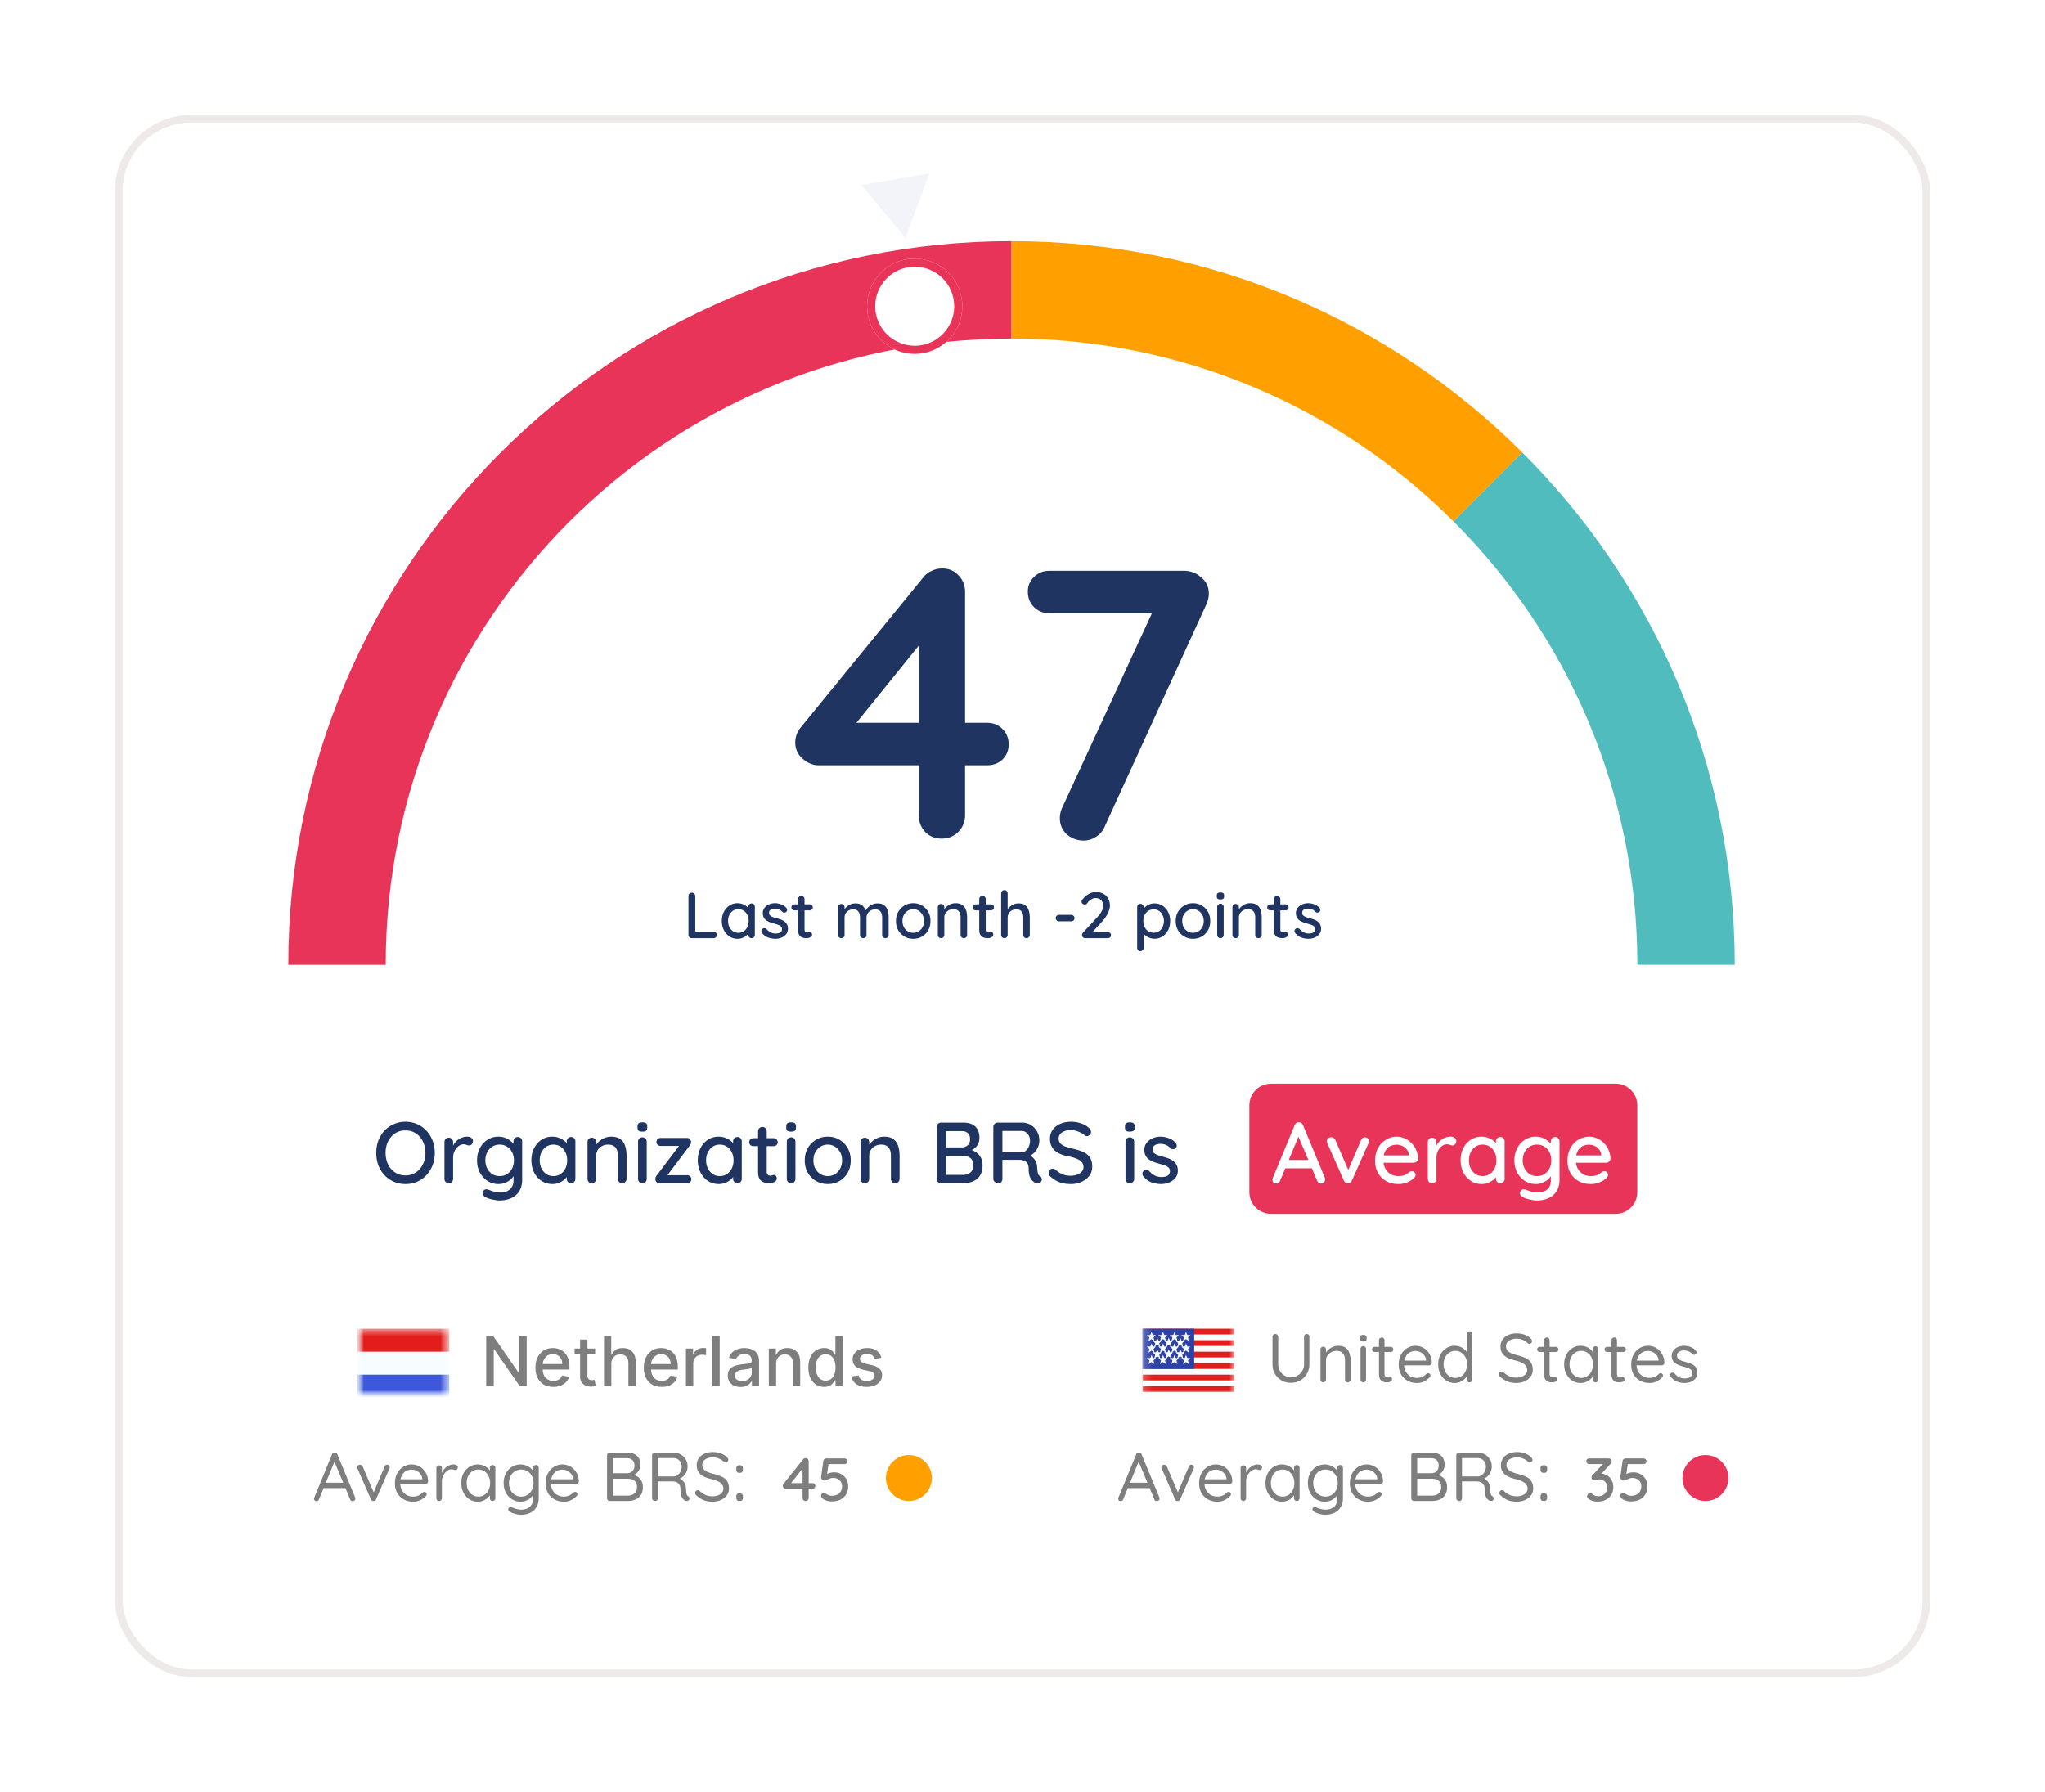 <svg width="267" height="234" viewBox="0 0 267 234" fill="none" xmlns="http://www.w3.org/2000/svg"><g filter="url(#filter0_d_877_2061)"><rect x="15" y="12" width="237" height="204" rx="10" fill="#fff"/><rect x="15.5" y="12.5" width="236" height="203" rx="9.5" stroke="#EFEAEA"/></g><g filter="url(#filter1_d_877_2061)"><path d="M45 123.985c0-24.343 9.86-46.38 25.802-62.331M133.068 35.848c-24.315 0-46.329 9.862-62.266 25.808" stroke="#E73458" stroke-width="12.717"/><path d="M133.068 35.848c24.281 0 46.267 9.834 62.198 25.74" stroke="#FFA000" stroke-width="12.717"/><path d="M221.135 123.984c0-24.377-9.887-46.442-25.869-62.398" stroke="#50BCBD" stroke-width="12.717"/><path d="m119.207 29.087-5.715-6.923 8.848-1.492-3.133 8.415Z" fill="#F2F4FA"/><g filter="url(#filter2_d_877_2061)"><path d="M121.122 43.111c3.412-.385 5.866-3.465 5.481-6.879-.385-3.414-3.462-5.87-6.874-5.486-3.411.385-5.865 3.465-5.481 6.879.385 3.414 3.462 5.87 6.874 5.486Z" fill="#fff"/><path d="M126.077 36.291c.351 3.124-1.894 5.941-5.014 6.293-3.121.352-5.936-1.894-6.288-5.018-.352-3.124 1.893-5.941 5.014-6.293 3.12-.352 5.936 1.894 6.288 5.018Z" stroke="#E73458" stroke-width="1.06"/></g><path d="M123.928 107.503c-.84 0-1.545-.285-2.116-.856-.572-.605-.857-1.344-.857-2.217V80.746l1.058.252-9.725 12.043-.252-.655h17.838c.807 0 1.478.269 2.015.806.538.537.806 1.209.806 2.016 0 .773-.268 1.428-.806 1.965-.537.504-1.208.756-2.015.756h-22.02c-.706 0-1.395-.285-2.066-.857-.639-.571-.958-1.276-.958-2.116 0-.739.252-1.411.756-2.016l15.923-19.501c.269-.369.622-.655 1.058-.857.437-.235.924-.353 1.462-.353.873 0 1.579.302 2.116.907.571.571.857 1.293.857 2.167V104.43c0 .873-.303 1.612-.907 2.217-.571.571-1.294.856-2.167.856Zm18.574.252c-.84 0-1.579-.268-2.217-.806-.605-.571-.907-1.276-.907-2.116 0-.47.101-.924.302-1.361l12.346-26.757.554 1.361h-14.562c-.806 0-1.479-.269-2.016-.806-.538-.537-.806-1.209-.806-2.016 0-.773.268-1.411.806-1.915.537-.537 1.21-.806 2.016-.806h17.535c.874 0 1.629.285 2.268.857.672.537 1.007 1.243 1.007 2.116 0 .437-.099.89-.301 1.361l-13.253 28.975c-.236.604-.621 1.075-1.158 1.411-.504.335-1.043.503-1.614.503ZM94.171 119.674c.119 0 .218.039.297.118.085.08.127.178.127.297s-.042.218-.127.297c-.079.079-.178.119-.297.119h-2.849c-.124 0-.229-.04-.314-.119-.079-.085-.119-.19-.119-.314v-5.07c0-.124.042-.226.127-.305.085-.085.195-.127.331-.127.113 0 .212.042.297.127.09.079.136.181.136.305v4.816l-.178-.144h2.569Zm4.958-3.697c.124 0 .226.043.305.127.079.079.119.181.119.306v3.662c0 .124-.04.229-.119.314-.079.079-.181.119-.305.119-.119 0-.22-.04-.305-.119-.079-.085-.119-.19-.119-.314v-.61l.178.025c0 .102-.042.215-.127.339-.079.125-.189.246-.331.365-.141.113-.308.209-.5.288-.192.074-.399.11-.619.11-.39 0-.74-.099-1.051-.296-.311-.204-.557-.481-.738-.831-.181-.351-.271-.749-.271-1.196 0-.458.09-.859.271-1.204.181-.35.424-.624.729-.822.311-.198.656-.297 1.034-.297.243 0 .466.04.67.119.209.079.39.181.543.305.153.125.269.257.348.399.085.135.127.265.127.39l-.263.025v-.771c0-.119.04-.221.119-.306.085-.084.186-.127.305-.127Zm-1.73 3.832c.266 0 .5-.067.704-.203.203-.136.362-.319.475-.551.113-.238.17-.5.17-.789 0-.294-.057-.556-.17-.788-.113-.232-.271-.416-.475-.551-.203-.136-.438-.204-.704-.204-.26 0-.492.068-.695.204-.198.135-.356.319-.475.551-.113.232-.17.494-.17.788 0 .289.057.551.17.789.119.232.277.415.475.551.203.136.435.203.695.203Zm3.078 0c-.05-.079-.073-.169-.067-.271.005-.107.065-.198.178-.271.079-.051.161-.071.245-.06.091.006.176.048.255.128.158.175.333.313.525.415.198.102.436.153.713.153.113-.006.229-.023.347-.051.119-.034.221-.091.305-.17.085-.085.128-.206.128-.364 0-.142-.046-.255-.136-.34-.09-.084-.209-.152-.356-.203-.147-.057-.305-.107-.475-.153-.181-.05-.364-.107-.551-.169-.181-.062-.345-.141-.492-.238-.147-.101-.268-.231-.364-.39-.091-.158-.136-.353-.136-.585 0-.265.074-.494.221-.686.152-.192.347-.342.584-.45.244-.107.506-.161.789-.161.164 0 .336.023.517.068.181.04.356.105.526.195.169.091.316.209.441.356.056.074.087.161.093.263.011.102-.034.192-.136.271-.068.057-.15.082-.246.077-.096-.006-.175-.037-.237-.094-.107-.135-.246-.24-.415-.313-.17-.079-.362-.119-.577-.119-.107 0-.22.017-.339.051a.605.605 0 0 0-.288.161c-.079.079-.119.195-.119.348 0 .141.045.254.136.339.096.084.22.155.373.212.152.056.319.107.5.152.175.045.347.099.517.161.175.062.331.144.466.246.142.096.255.223.339.382.091.152.136.347.136.585 0 .277-.082.514-.246.712-.158.192-.361.339-.61.441-.243.101-.5.152-.772.152-.322 0-.644-.056-.966-.169-.317-.119-.585-.322-.806-.611Zm4.253-3.713h1.992c.113 0 .206.039.28.119.079.073.118.166.118.279 0 .108-.039.198-.118.272-.074.073-.167.11-.28.11h-1.992c-.114 0-.21-.037-.289-.11a.401.401 0 0 1-.11-.28c0-.113.037-.206.11-.28.079-.073.175-.11.289-.11Zm.89-1.103c.124 0 .226.043.305.128.079.079.119.181.119.305v3.934c0 .102.017.184.051.246.033.062.079.104.135.127.062.023.125.034.187.034s.116-.011.161-.034c.051-.023.11-.034.178-.034.068 0 .13.031.186.093.057.063.085.147.085.255 0 .135-.073.246-.22.33a.935.935 0 0 1-.475.128c-.096 0-.209-.009-.339-.026-.13-.017-.257-.059-.382-.127-.118-.068-.217-.175-.296-.322-.08-.153-.119-.365-.119-.636v-3.968c0-.124.039-.226.119-.305.084-.085.186-.128.305-.128Zm7.037.976c.418 0 .741.104.967.313.226.204.376.481.449.831l-.136-.042.06-.136c.073-.147.183-.294.33-.441.153-.152.334-.277.543-.373.209-.101.432-.152.67-.152.39 0 .692.084.907.254.215.164.364.387.449.67.085.277.127.588.127.932v2.247c0 .124-.039.229-.118.314-.079.079-.181.119-.305.119-.119 0-.221-.04-.306-.119-.079-.085-.118-.19-.118-.314v-2.238c0-.198-.029-.379-.085-.543-.051-.164-.144-.294-.28-.39-.13-.101-.311-.152-.543-.152-.22 0-.418.051-.593.152a1.06 1.06 0 0 0-.399.39c-.096.164-.144.345-.144.543v2.238c0 .124-.039.229-.118.314-.079.079-.181.119-.306.119-.124 0-.226-.04-.305-.119-.079-.085-.118-.19-.118-.314v-2.247c0-.197-.029-.378-.085-.542-.051-.164-.142-.294-.272-.39-.13-.096-.31-.144-.542-.144-.221 0-.416.048-.585.144-.17.096-.303.226-.399.39-.09.164-.135.345-.135.542v2.247c0 .124-.043.229-.127.314-.08.079-.178.119-.297.119-.125 0-.226-.04-.305-.119-.08-.085-.119-.19-.119-.314v-3.595c0-.124.039-.226.119-.305.079-.085.18-.127.305-.127.119 0 .217.042.297.127.084.079.127.181.127.305v.501l-.161.093c.039-.124.104-.252.195-.382.09-.13.203-.248.339-.356.141-.107.297-.195.466-.263.17-.067.353-.101.551-.101Zm9.826 2.306c0 .452-.099.853-.297 1.204-.198.344-.466.616-.805.814-.339.197-.721.296-1.145.296-.424 0-.805-.099-1.144-.296-.34-.198-.611-.47-.814-.814-.198-.351-.297-.752-.297-1.204 0-.458.099-.859.297-1.204.203-.351.474-.625.814-.823.339-.203.72-.305 1.144-.305.424 0 .806.102 1.145.305.339.198.607.472.805.823.198.345.297.746.297 1.204Zm-.848 0c0-.311-.062-.58-.186-.806-.125-.231-.294-.412-.509-.542-.209-.136-.444-.204-.704-.204-.26 0-.497.068-.712.204-.215.13-.384.311-.509.542-.124.226-.186.495-.186.806 0 .299.062.565.186.797.125.231.294.412.509.542.215.13.452.195.712.195.26 0 .495-.065.704-.195.215-.13.384-.311.509-.542.124-.232.186-.498.186-.797Zm4.105-2.332c.401 0 .712.085.933.255.22.164.373.387.458.669.09.277.135.588.135.933v2.272c0 .124-.042.229-.127.314-.079.079-.178.119-.297.119-.124 0-.226-.04-.305-.119-.079-.085-.119-.19-.119-.314v-2.264c0-.203-.028-.384-.084-.542-.057-.164-.156-.294-.297-.39-.136-.102-.328-.153-.577-.153-.231 0-.435.051-.61.153-.175.096-.314.226-.416.39-.096.158-.144.339-.144.542v2.264c0 .124-.042.229-.127.314-.079.079-.178.119-.297.119-.124 0-.226-.04-.305-.119-.079-.085-.118-.19-.118-.314v-3.595c0-.124.039-.226.118-.305.079-.085.181-.127.305-.127.119 0 .218.042.297.127.085.079.127.181.127.305v.475l-.152.085c.039-.124.107-.249.203-.373.102-.13.223-.249.365-.356.141-.113.299-.201.475-.263.175-.068.361-.102.559-.102Zm2.644.153h1.992c.113 0 .206.039.28.119.079.073.118.166.118.279 0 .108-.039.198-.118.272-.074.073-.167.11-.28.11h-1.992c-.113 0-.209-.037-.288-.11-.074-.079-.11-.173-.11-.28 0-.113.036-.206.11-.28.079-.073.175-.11.288-.11Zm.89-1.103c.125 0 .226.043.305.128.08.079.119.181.119.305v3.934c0 .102.017.184.051.246.034.062.079.104.136.127.062.023.124.034.186.034s.116-.011.161-.034c.051-.023.11-.034.178-.034.068 0 .13.031.186.093.057.063.085.147.085.255 0 .135-.073.246-.22.33a.935.935 0 0 1-.475.128c-.096 0-.209-.009-.339-.026-.13-.017-.257-.059-.381-.127-.119-.068-.218-.175-.297-.322-.079-.153-.119-.365-.119-.636v-3.968c0-.124.04-.226.119-.305.085-.085.186-.128.305-.128Zm4.686.976c.39 0 .692.084.907.254.215.164.365.387.449.67.091.282.136.593.136.932v2.247c0 .124-.042.229-.127.314-.079.079-.178.119-.297.119-.124 0-.226-.04-.305-.119-.079-.085-.119-.19-.119-.314v-2.247c0-.197-.028-.378-.084-.542-.051-.164-.145-.294-.28-.39-.13-.096-.314-.144-.551-.144-.221 0-.419.048-.594.144-.169.096-.302.226-.398.39-.091.164-.136.345-.136.542v2.247c0 .124-.042.229-.127.314-.079.079-.178.119-.297.119-.124 0-.226-.04-.305-.119-.079-.085-.119-.19-.119-.314v-5.409c0-.125.04-.226.119-.305.079-.085.181-.128.305-.128.119 0 .218.043.297.128.085.079.127.18.127.305v2.315l-.153.084c.04-.124.105-.251.195-.381.097-.13.212-.249.348-.356.141-.108.297-.192.466-.255.17-.067.351-.101.543-.101Zm5.311 2.34c-.119 0-.221-.04-.306-.119-.079-.085-.118-.187-.118-.305 0-.125.039-.223.118-.297.085-.079.187-.119.306-.119h1.594c.118 0 .22.043.305.128.085.079.127.18.127.305 0 .113-.042.209-.127.288-.085.079-.187.119-.305.119h-1.594Zm6.388 1.407c.114 0 .207.04.28.119.079.073.119.167.119.28 0 .113-.04.206-.119.279-.073.074-.166.111-.28.111h-2.975c-.125 0-.224-.037-.297-.111-.074-.073-.11-.172-.11-.296 0-.113.039-.215.118-.306l1.891-2.043c.243-.26.43-.517.56-.771.135-.255.203-.478.203-.67 0-.311-.093-.563-.28-.755-.186-.192-.432-.288-.737-.288-.13 0-.263.031-.399.093-.13.057-.254.136-.373.238-.113.096-.212.209-.297.339-.056.079-.113.13-.169.152-.057.023-.11.034-.161.034-.108 0-.207-.036-.297-.11-.085-.079-.127-.169-.127-.271 0-.079.025-.156.076-.229.051-.074.116-.15.195-.229.125-.153.274-.289.45-.407.18-.125.37-.221.568-.288.197-.068.392-.102.585-.102.373 0 .695.073.966.22.277.147.489.354.636.619.153.266.229.58.229.941 0 .306-.093.645-.28 1.018-.181.367-.435.729-.763 1.085l-1.314 1.433-.093-.085h2.195Zm6.06-3.747c.396 0 .747.099 1.052.296.311.198.556.47.737.814.181.339.272.735.272 1.187 0 .452-.091.854-.272 1.204-.181.345-.424.616-.729.814-.305.198-.65.297-1.034.297-.215 0-.418-.034-.611-.102-.192-.068-.361-.155-.508-.263-.147-.113-.269-.231-.365-.356-.09-.124-.147-.24-.169-.347l.229-.111v2.366c0 .124-.043.226-.128.305-.079.085-.178.127-.296.127-.125 0-.226-.042-.306-.127-.079-.079-.118-.181-.118-.305v-5.308c0-.118.039-.22.118-.305.08-.085.181-.127.306-.127.118 0 .217.042.296.127.085.085.128.187.128.305v.585l-.136-.076c.017-.107.071-.217.161-.331.09-.118.203-.228.339-.33.141-.102.3-.184.475-.246.181-.062.367-.093.559-.093Zm-.093.78c-.271 0-.508.068-.712.203-.198.13-.353.308-.466.534-.113.226-.17.486-.17.78 0 .289.057.551.17.789.113.232.268.415.466.551.204.13.441.195.712.195.266 0 .498-.065.695-.195.198-.136.354-.319.467-.551.118-.238.178-.5.178-.789 0-.288-.06-.545-.178-.771-.113-.232-.269-.413-.467-.543-.197-.135-.429-.203-.695-.203Zm7.386 1.526c0 .452-.099.853-.297 1.204-.198.344-.466.616-.805.814-.339.197-.721.296-1.145.296-.424 0-.806-.099-1.145-.296-.339-.198-.61-.47-.814-.814-.198-.351-.296-.752-.296-1.204 0-.458.098-.859.296-1.204.204-.351.475-.625.814-.823.339-.203.721-.305 1.145-.305.424 0 .806.102 1.145.305.339.198.607.472.805.823.198.345.297.746.297 1.204Zm-.847 0c0-.311-.063-.58-.188-.806-.124-.231-.294-.412-.509-.542-.209-.136-.443-.204-.703-.204-.26 0-.498.068-.712.204-.215.13-.385.311-.509.542-.124.226-.187.495-.187.806 0 .299.063.565.187.797.124.231.294.412.509.542.214.13.452.195.712.195.26 0 .494-.065.703-.195.215-.13.385-.311.509-.542.125-.232.188-.498.188-.797Zm2.603 1.797c0 .124-.038.229-.118.314-.079.079-.181.119-.306.119-.119 0-.219-.04-.304-.119-.079-.085-.119-.19-.119-.314v-3.629c0-.124.04-.226.119-.305.085-.085.185-.127.304-.127.125 0 .227.042.306.127.08.079.118.181.118.305v3.629Zm-.431-4.62c-.164 0-.284-.029-.357-.085-.074-.062-.111-.164-.111-.305v-.136c0-.142.04-.241.119-.297.079-.057.198-.085.356-.085.17 0 .292.031.366.093.073.057.11.153.11.289v.136c0 .147-.04.248-.119.305-.073.056-.195.085-.364.085Zm3.869.491c.401 0 .712.085.933.255.22.164.374.387.459.669.09.277.134.588.134.933v2.272c0 .124-.042.229-.127.314-.079.079-.177.119-.296.119-.124 0-.227-.04-.306-.119-.079-.085-.119-.19-.119-.314v-2.264c0-.203-.028-.384-.084-.542-.057-.164-.156-.294-.297-.39-.136-.102-.328-.153-.577-.153-.231 0-.435.051-.61.153-.175.096-.314.226-.416.39-.096.158-.143.339-.143.542v2.264c0 .124-.042.229-.127.314-.079.079-.178.119-.297.119-.124 0-.227-.04-.306-.119-.079-.085-.117-.19-.117-.314v-3.595c0-.124.038-.226.117-.305.079-.085.182-.127.306-.127.119 0 .218.042.297.127.085.079.127.181.127.305v.475l-.153.085c.039-.124.107-.249.203-.373.102-.13.224-.249.366-.356.141-.113.298-.201.474-.263.175-.068.361-.102.559-.102Zm2.644.153h1.992c.113 0 .207.039.28.119.079.073.12.166.12.279 0 .108-.041.198-.12.272-.073.073-.167.11-.28.11h-1.992c-.113 0-.208-.037-.288-.11-.074-.079-.11-.173-.11-.28 0-.113.036-.206.11-.28.08-.073.175-.11.288-.11Zm.89-1.103c.125 0 .227.043.306.128.08.079.119.181.119.305v3.934c0 .102.016.184.05.246s.08.104.137.127c.062.023.123.034.185.034s.117-.011.162-.034c.051-.023.109-.034.177-.034.068 0 .13.031.187.093.056.063.085.147.085.255 0 .135-.073.246-.22.33a.936.936 0 0 1-.476.128c-.096 0-.209-.009-.339-.026-.13-.017-.257-.059-.381-.127-.119-.068-.217-.175-.296-.322-.079-.153-.12-.365-.12-.636v-3.968c0-.124.041-.226.12-.305.085-.085.185-.128.304-.128Zm2.343 4.816c-.05-.079-.073-.169-.067-.271.005-.107.064-.198.177-.271.079-.051.161-.071.246-.06.09.006.175.048.254.128.158.175.333.313.526.415.197.102.436.153.713.153.113-.006.229-.023.347-.051.119-.034.221-.091.306-.17.084-.085.127-.206.127-.364 0-.142-.045-.255-.136-.34-.09-.084-.21-.152-.357-.203-.147-.057-.305-.107-.475-.153-.181-.05-.364-.107-.551-.169-.181-.062-.345-.141-.492-.238-.147-.101-.268-.231-.364-.39-.091-.158-.136-.353-.136-.585 0-.265.075-.494.222-.686.152-.192.346-.342.584-.45.243-.107.506-.161.789-.161.164 0 .336.023.516.068.181.04.357.105.527.195.169.091.315.209.44.356.056.074.087.161.093.263.011.102-.034.192-.136.271-.067.057-.148.082-.244.077-.097-.006-.177-.037-.239-.094-.107-.135-.245-.24-.414-.313-.17-.079-.362-.119-.577-.119-.107 0-.22.017-.339.051-.113.028-.21.082-.289.161-.079.079-.118.195-.118.348 0 .141.045.254.136.339.096.084.22.155.373.212.152.056.319.107.5.152.175.045.348.099.517.161.175.062.33.144.465.246.142.096.256.223.341.382.09.152.134.347.134.585 0 .277-.082.514-.246.712-.158.192-.361.339-.61.441-.243.101-.5.152-.772.152-.322 0-.643-.056-.965-.169-.317-.119-.585-.322-.806-.611ZM57.766 148.548c0 .573-.094 1.108-.283 1.605-.188.49-.456.92-.803 1.289-.339.369-.742.659-1.21.87-.467.204-.98.306-1.537.306-.55 0-1.059-.102-1.526-.306-.467-.211-.874-.501-1.221-.87-.339-.369-.603-.799-.791-1.289-.181-.497-.271-1.032-.271-1.605s.09-1.104.271-1.594c.189-.497.452-.931.791-1.3.347-.369.754-.655 1.221-.859.467-.211.976-.316 1.526-.316.558 0 1.07.105 1.537.316.467.204.87.49 1.21.859.347.369.614.803.803 1.3.188.49.283 1.021.283 1.594Zm-1.221 0c0-.558-.113-1.059-.339-1.503-.218-.445-.524-.795-.916-1.052-.392-.256-.844-.384-1.357-.384-.505 0-.953.128-1.345.384-.392.257-.697.607-.916 1.052-.218.437-.328.938-.328 1.503 0 .558.109 1.059.328 1.504.219.444.524.795.916 1.051.392.256.84.384 1.345.384.512 0 .965-.128 1.357-.384s.697-.607.916-1.051c.226-.445.339-.946.339-1.504Zm3.049 3.957c-.166 0-.301-.053-.407-.159-.105-.113-.158-.252-.158-.418v-4.793c0-.166.053-.301.158-.407.105-.113.241-.169.407-.169.158 0 .29.056.396.169.113.106.17.241.17.407v1.266l-.113-.486c.06-.211.151-.407.271-.588.128-.181.279-.339.452-.475.173-.135.365-.241.577-.316.219-.075.445-.113.678-.113.196 0 .365.053.509.158.143.106.215.238.215.396 0 .203-.053.354-.158.452-.105.09-.222.136-.35.136a.828.828 0 0 1-.328-.068c-.105-.053-.23-.079-.373-.079-.158 0-.32.041-.486.124-.166.083-.317.207-.452.373-.136.158-.245.347-.328.565-.075.219-.113.464-.113.735v2.713c0 .166-.057.305-.17.418-.105.106-.237.159-.396.159Zm6.47-6.082c.324 0 .622.053.893.158.271.106.505.241.701.407.203.158.362.324.475.498.113.173.17.324.17.452l-.26.011v-.904c0-.159.053-.294.158-.407.105-.113.241-.17.407-.17.166 0 .301.057.407.17.106.105.158.241.158.407v4.985c0 .64-.136 1.16-.407 1.56-.271.407-.633.704-1.085.893-.445.188-.934.282-1.47.282-.188 0-.411-.026-.667-.079-.256-.045-.494-.101-.712-.169-.211-.068-.358-.136-.441-.204-.173-.09-.29-.196-.35-.316-.053-.121-.053-.241 0-.362.075-.166.177-.268.305-.305.128-.038.275-.027.441.034.075.022.192.064.35.124s.335.113.531.158c.196.053.381.079.554.079.603 0 1.055-.139 1.357-.418.309-.279.464-.659.464-1.142v-1.017l.124.079c-.023.158-.094.321-.215.486-.113.159-.264.306-.452.441-.188.136-.407.249-.656.339a2.277 2.277 0 0 1-.746.125c-.535 0-1.014-.132-1.436-.396-.422-.271-.757-.637-1.006-1.097-.249-.467-.373-1.002-.373-1.605s.124-1.134.373-1.594c.249-.467.58-.832.995-1.096.422-.271.893-.407 1.413-.407Zm.17 1.04c-.369 0-.693.09-.972.271-.279.181-.497.426-.656.735-.158.309-.237.659-.237 1.051 0 .392.079.743.237 1.052.158.309.377.553.656.734.279.181.603.272.972.272.369 0 .693-.087.972-.26.279-.181.497-.426.656-.735.158-.317.237-.671.237-1.063 0-.392-.079-.742-.237-1.051-.158-.317-.377-.561-.656-.735-.279-.181-.603-.271-.972-.271Zm9.325-.995c.166 0 .301.057.407.17.105.105.158.241.158.407v4.883c0 .166-.053.305-.158.418-.105.106-.241.159-.407.159-.158 0-.294-.053-.407-.159-.105-.113-.158-.252-.158-.418v-.814l.237.034c0 .136-.057.286-.17.452-.105.166-.252.328-.441.486-.188.151-.411.279-.667.385-.256.098-.531.147-.825.147-.52 0-.987-.132-1.402-.396-.414-.271-.742-.641-.984-1.108-.241-.467-.362-.998-.362-1.594 0-.61.12-1.145.362-1.605.241-.467.565-.833.972-1.096.414-.264.874-.396 1.379-.396.324 0 .622.053.893.158.279.106.52.241.724.407.203.166.358.343.464.531.113.181.17.355.17.52l-.35.034v-1.028c0-.159.053-.294.158-.407.113-.113.249-.17.407-.17Zm-2.306 5.11c.354 0 .667-.091.938-.272.271-.181.482-.425.633-.734.151-.317.226-.667.226-1.052 0-.392-.075-.742-.226-1.051-.151-.309-.362-.554-.633-.735-.271-.181-.584-.271-.938-.271-.347 0-.656.09-.927.271-.264.181-.475.426-.633.735-.151.309-.226.659-.226 1.051 0 .385.075.735.226 1.052.158.309.369.553.633.734.271.181.58.272.927.272Zm7.518-5.155c.535 0 .95.113 1.244.339.294.219.497.516.61.893.121.369.181.784.181 1.244v3.029c0 .166-.057.305-.17.418-.105.106-.237.159-.396.159-.166 0-.301-.053-.407-.159-.105-.113-.158-.252-.158-.418v-3.018c0-.271-.038-.513-.113-.724-.075-.218-.207-.392-.396-.52-.181-.135-.437-.203-.769-.203-.309 0-.58.068-.814.203-.234.128-.418.302-.554.52-.128.211-.192.453-.192.724v3.018c0 .166-.057.305-.17.418-.105.106-.237.159-.396.159-.166 0-.301-.053-.407-.159-.105-.113-.158-.252-.158-.418v-4.793c0-.166.053-.301.158-.407.105-.113.241-.169.407-.169.158 0 .29.056.396.169.113.106.17.241.17.407v.633l-.203.113c.053-.166.143-.331.271-.497.136-.174.298-.332.486-.475.188-.151.399-.268.633-.35.234-.091.482-.136.746-.136Zm4.667 5.505c0 .166-.053.305-.158.418-.105.106-.241.159-.407.159-.158 0-.294-.053-.407-.159-.106-.113-.158-.252-.158-.418v-4.838c0-.166.053-.302.158-.407.113-.113.249-.17.407-.17.166 0 .301.057.407.17.105.105.158.241.158.407v4.838Zm-.577-6.161c-.218 0-.377-.037-.475-.113-.098-.083-.147-.218-.147-.407v-.181c0-.188.053-.32.158-.395.105-.076.264-.113.475-.113.226 0 .388.041.486.124.098.075.147.204.147.384v.181c0 .196-.053.332-.158.407-.098.076-.26.113-.486.113Zm5.873 5.698c.151 0 .275.049.373.147.105.098.158.222.158.373 0 .143-.053.267-.158.373-.098.098-.222.147-.373.147h-3.651c-.158 0-.286-.057-.384-.17-.098-.121-.143-.237-.136-.35a1.783 1.783 0 0 1 .034-.238c.023-.075.072-.158.147-.248l3.018-4.002v.135H87.241c-.151 0-.279-.049-.384-.146-.098-.106-.147-.23-.147-.374 0-.15.049-.275.147-.373.105-.098.234-.147.384-.147h3.482c.143 0 .264.057.362.17.105.106.151.237.136.396 0 .068-.011.135-.034.203-.015.06-.057.132-.124.215l-2.973 3.956-.045-.067h2.69Zm6.55-4.997c.166 0 .301.057.407.17.105.105.158.241.158.407v4.883c0 .166-.053.305-.158.418-.105.106-.241.159-.407.159-.158 0-.294-.053-.407-.159-.105-.113-.158-.252-.158-.418v-.814l.237.034c0 .136-.057.286-.17.452-.105.166-.253.328-.441.486-.188.151-.411.279-.667.385-.256.098-.531.147-.825.147-.52 0-.987-.132-1.402-.396-.414-.271-.742-.641-.984-1.108-.241-.467-.362-.998-.362-1.594 0-.61.121-1.145.362-1.605.241-.467.565-.833.972-1.096.414-.264.874-.396 1.379-.396.324 0 .622.053.893.158.279.106.52.241.723.407.203.166.358.343.464.531.113.181.17.355.17.52l-.35.034v-1.028c0-.159.053-.294.158-.407.113-.113.249-.17.407-.17Zm-2.306 5.11c.354 0 .667-.091.938-.272.271-.181.482-.425.633-.734.151-.317.226-.667.226-1.052 0-.392-.075-.742-.226-1.051-.151-.309-.362-.554-.633-.735-.271-.181-.584-.271-.938-.271-.347 0-.656.09-.927.271-.264.181-.475.426-.633.735-.151.309-.226.659-.226 1.051 0 .385.075.735.226 1.052.158.309.369.553.633.734.271.181.58.272.927.272Zm4.376-4.952h2.656c.151 0 .275.053.373.159.106.098.159.222.159.373 0 .143-.053.263-.159.361-.098.098-.222.147-.373.147h-2.656c-.151 0-.279-.049-.384-.147-.098-.105-.147-.229-.147-.373 0-.15.049-.275.147-.373.105-.098.234-.147.384-.147Zm1.187-1.469c.165 0 .301.056.407.169.105.106.158.242.158.407v5.246c0 .135.023.244.068.327.045.083.105.14.181.17.082.03.165.045.248.045.083 0 .155-.015.215-.045.068-.03.147-.045.237-.045.091 0 .174.041.249.124.076.083.113.196.113.339 0 .181-.098.328-.294.441-.196.113-.407.17-.633.17-.128 0-.279-.012-.452-.034-.173-.023-.343-.079-.509-.17-.158-.09-.29-.233-.395-.429-.106-.204-.159-.487-.159-.848v-5.291c0-.165.053-.301.159-.407.113-.113.248-.169.407-.169Zm4.315 6.771c0 .166-.053.305-.158.418-.106.106-.241.159-.407.159-.158 0-.294-.053-.407-.159-.106-.113-.158-.252-.158-.418v-4.838c0-.166.052-.302.158-.407.113-.113.249-.17.407-.17.166 0 .301.057.407.17.105.105.158.241.158.407v4.838Zm-.577-6.161c-.218 0-.376-.037-.474-.113-.098-.083-.147-.218-.147-.407v-.181c0-.188.053-.32.158-.395.106-.076.264-.113.475-.113.226 0 .388.041.486.124.098.075.147.204.147.384v.181c0 .196-.053.332-.158.407-.098.076-.26.113-.487.113Zm7.795 3.765c0 .602-.132 1.138-.396 1.605-.263.459-.621.821-1.074 1.085-.452.264-.96.396-1.526.396-.565 0-1.074-.132-1.526-.396-.452-.264-.814-.626-1.085-1.085-.264-.467-.396-1.003-.396-1.605 0-.611.132-1.146.396-1.606.271-.467.633-.832 1.085-1.096.452-.271.961-.407 1.526-.407.566 0 1.074.136 1.526.407.453.264.811.629 1.074 1.096.264.46.396.995.396 1.606Zm-1.13 0c0-.415-.083-.773-.249-1.074-.166-.309-.392-.55-.678-.724-.279-.181-.592-.271-.939-.271-.346 0-.663.09-.949.271-.287.174-.513.415-.679.724-.165.301-.248.659-.248 1.074 0 .399.083.753.248 1.062.166.309.392.55.679.724.286.173.603.26.949.26.347 0 .66-.087.939-.26.286-.174.512-.415.678-.724.166-.309.249-.663.249-1.062Zm5.473-3.109c.535 0 .949.113 1.243.339.294.219.498.516.611.893.12.369.181.784.181 1.244v3.029c0 .166-.057.305-.17.418-.105.106-.237.159-.396.159-.165 0-.301-.053-.407-.159-.105-.113-.158-.252-.158-.418v-3.018c0-.271-.037-.513-.113-.724-.075-.218-.207-.392-.395-.52-.181-.135-.438-.203-.769-.203-.309 0-.58.068-.814.203-.234.128-.418.302-.554.52-.128.211-.192.453-.192.724v3.018c0 .166-.057.305-.17.418-.105.106-.237.159-.395.159-.166 0-.302-.053-.407-.159-.106-.113-.159-.252-.159-.418v-4.793c0-.166.053-.301.159-.407.105-.113.241-.169.407-.169.158 0 .29.056.395.169.113.106.17.241.17.407v.633l-.204.113c.053-.166.144-.331.272-.497.135-.174.297-.332.486-.475.188-.151.399-.268.633-.35.233-.091.482-.136.746-.136Zm10.345-1.831c.693 0 1.217.169 1.571.508.362.339.543.833.543 1.481 0 .339-.083.648-.249.927-.158.271-.395.486-.712.644-.309.159-.697.242-1.164.249l.022-.418c.249 0 .517.034.803.102.294.067.569.184.825.35.256.166.467.392.633.678.166.279.249.63.249 1.052 0 .459-.075.844-.226 1.153-.151.301-.351.538-.599.712-.249.173-.524.298-.825.373-.294.068-.584.102-.871.102h-2.894c-.158 0-.294-.053-.407-.159-.113-.113-.169-.252-.169-.418v-6.76c0-.166.056-.301.169-.407.113-.113.249-.169.407-.169h2.894Zm-.158 1.107h-2.227l.136-.18v2.43l-.125-.124h2.238c.272-.008.509-.098.713-.272.211-.181.316-.444.316-.791 0-.354-.094-.618-.282-.791-.189-.181-.445-.272-.769-.272Zm.079 3.233h-2.25l.08-.079v2.668l-.091-.102h2.329c.392 0 .708-.101.949-.305.242-.211.362-.527.362-.949 0-.355-.071-.618-.215-.792-.143-.173-.32-.29-.531-.35-.211-.06-.422-.091-.633-.091Zm4.684 3.573c-.181 0-.339-.053-.475-.159-.136-.113-.203-.252-.203-.418v-6.76c0-.166.056-.301.169-.407.113-.113.249-.169.407-.169h3.188c.407 0 .78.101 1.119.305.339.196.61.471.814.825.211.347.316.746.316 1.198 0 .302-.06.592-.181.871-.12.271-.282.512-.486.723-.203.211-.433.369-.689.475l-.124-.215c.233.083.437.204.61.362.173.151.309.332.407.543.105.203.162.437.169.7.023.234.042.43.057.588.023.151.053.275.09.373.038.098.106.174.204.226.136.076.218.189.249.339.037.151.007.287-.091.407-.068.091-.154.151-.26.181a.819.819 0 0 1-.305.012c-.106-.023-.196-.053-.271-.091-.121-.075-.245-.181-.373-.316-.121-.144-.219-.339-.294-.588-.076-.249-.113-.577-.113-.984 0-.188-.031-.35-.091-.486-.06-.135-.143-.245-.248-.328-.106-.09-.23-.154-.374-.192-.143-.045-.301-.068-.474-.068h-2.397l.158-.226v2.702c0 .166-.045.305-.135.418-.091.106-.215.159-.373.159Zm.361-4.036h2.702c.174-.008.339-.075.498-.203.165-.136.297-.317.395-.543.106-.226.159-.482.159-.769 0-.362-.11-.663-.328-.904-.211-.249-.464-.373-.758-.373h-2.645l.124-.294v3.323l-.147-.237Zm9.085 4.149c-.542 0-1.025-.076-1.447-.226-.422-.151-.825-.4-1.209-.747-.083-.06-.147-.131-.192-.214-.038-.091-.057-.181-.057-.272 0-.143.053-.271.158-.384.106-.113.238-.17.396-.17.121 0 .234.042.339.125.287.264.584.463.893.599.317.136.686.203 1.108.203.301 0 .577-.049.825-.147.256-.097.46-.229.611-.395.15-.166.226-.358.226-.577 0-.271-.079-.493-.238-.667-.15-.181-.373-.327-.667-.441-.286-.12-.633-.222-1.04-.305-.376-.068-.716-.162-1.017-.282-.294-.121-.546-.272-.757-.452a1.935 1.935 0 0 1-.486-.667c-.113-.257-.17-.554-.17-.893 0-.46.121-.856.362-1.187.241-.332.569-.588.983-.769.415-.181.882-.271 1.402-.271.475 0 .919.075 1.334.226.414.143.75.339 1.006.587.181.159.271.328.271.509 0 .136-.056.264-.169.385-.106.113-.23.169-.373.169-.106 0-.196-.03-.272-.09-.12-.128-.282-.242-.486-.339a3.507 3.507 0 0 0-.655-.26c-.227-.068-.445-.102-.656-.102-.339 0-.629.049-.871.147-.241.09-.425.218-.553.384-.129.158-.193.347-.193.565 0 .257.072.468.215.633.151.166.358.302.622.407.264.098.565.189.904.272.415.09.784.192 1.108.305.332.113.611.26.837.441.226.173.399.392.52.655.12.264.18.592.18.984 0 .452-.128.848-.384 1.187-.256.339-.595.603-1.017.791-.415.188-.878.283-1.391.283Zm8.267-.69c0 .166-.053.305-.158.418-.106.106-.242.159-.407.159-.159 0-.294-.053-.407-.159-.106-.113-.159-.252-.159-.418v-4.838c0-.166.053-.302.159-.407.113-.113.248-.17.407-.17.165 0 .301.057.407.17.105.105.158.241.158.407v4.838Zm-.577-6.161c-.218 0-.376-.037-.474-.113-.098-.083-.147-.218-.147-.407v-.181c0-.188.052-.32.158-.395.105-.076.264-.113.475-.113.226 0 .388.041.486.124.098.075.147.204.147.384v.181c0 .196-.053.332-.159.407-.098.076-.26.113-.486.113Zm1.747 5.811c-.068-.106-.098-.226-.09-.362.007-.143.086-.264.237-.362.106-.068.215-.094.328-.079.12.008.233.064.339.17.211.233.445.418.701.554.264.135.58.203.949.203.151-.008.306-.03.464-.068.158-.045.294-.12.407-.226.113-.113.169-.275.169-.486 0-.188-.06-.339-.18-.452-.121-.113-.279-.204-.475-.271a6.035 6.035 0 0 0-.633-.204c-.241-.068-.486-.143-.735-.226-.241-.083-.46-.188-.656-.317-.196-.135-.358-.309-.486-.52-.12-.211-.181-.471-.181-.78 0-.354.098-.659.294-.915.204-.256.464-.456.78-.599.324-.143.675-.215 1.052-.215.218 0 .448.03.689.09.241.053.475.14.701.26.226.121.422.279.588.475.075.098.117.215.124.351.015.135-.045.256-.181.361-.09.076-.199.11-.328.102-.128-.008-.233-.049-.316-.124-.143-.181-.328-.321-.554-.419-.226-.105-.482-.158-.769-.158-.143 0-.294.023-.452.068-.151.038-.279.109-.384.215-.106.105-.158.26-.158.463 0 .189.06.339.18.452.129.113.294.208.498.283.203.075.426.143.667.204.233.06.463.131.689.214.234.083.441.192.622.328.188.128.339.298.452.509.121.203.181.463.181.78 0 .369-.109.686-.328.949-.211.257-.482.453-.814.588-.324.136-.667.204-1.028.204-.43 0-.859-.076-1.289-.226-.422-.159-.78-.43-1.074-.814Z" fill="#1F3460"/><path d="M211.942 139.504h-44.999c-1.561 0-2.827 1.265-2.827 2.826v11.348c0 1.561 1.266 2.826 2.827 2.826h44.999c1.561 0 2.827-1.265 2.827-2.826V142.33c0-1.561-1.266-2.826-2.827-2.826Z" fill="#E73458"/><path d="m170.684 146.06-2.543 6.105c-.045.12-.113.214-.203.282a.499.499 0 0 1-.306.102c-.165 0-.29-.045-.373-.136-.083-.098-.128-.218-.135-.361 0-.053.011-.113.034-.181l2.871-6.941c.053-.128.128-.226.226-.294.105-.068.218-.098.339-.09.113 0 .219.033.317.101s.169.162.214.283l2.838 6.839c.03.075.045.151.045.226 0 .166-.057.301-.17.407-.105.098-.226.147-.361.147-.113 0-.219-.034-.317-.102a.696.696 0 0 1-.203-.282l-2.566-6.071.293-.034Zm-2.091 4.499.509-1.085h3.199l.192 1.085h-3.9Zm6.209-4.058c.113 0 .219.03.317.091.105.06.181.15.226.271l1.775 4.103-.215.102 1.797-4.194c.106-.248.275-.369.509-.362.151 0 .275.049.373.147.106.091.158.211.158.362 0 .045-.007.094-.022.147a.984.984 0 0 1-.057.136l-2.148 4.838c-.098.226-.26.347-.486.362-.113.015-.226-.008-.339-.068-.105-.068-.188-.166-.248-.294l-2.137-4.838a.883.883 0 0 1-.045-.113.663.663 0 0 1-.023-.181c0-.113.049-.226.147-.339.106-.113.245-.17.418-.17Zm8.805 6.116c-.625 0-1.168-.128-1.628-.385-.459-.263-.817-.621-1.073-1.073-.249-.46-.374-.984-.374-1.572 0-.663.132-1.228.396-1.695.271-.475.622-.837 1.051-1.086.43-.256.886-.384 1.368-.384.37 0 .72.075 1.052.226.331.143.625.347.881.611.264.256.471.561.622.915.151.347.23.727.237 1.142-.007.151-.067.275-.18.373-.114.098-.245.147-.396.147h-4.397l-.272-.961h4.251l-.215.204v-.283c-.015-.264-.102-.494-.26-.69a1.529 1.529 0 0 0-.588-.463c-.234-.113-.479-.17-.735-.17-.226 0-.444.038-.655.113-.204.068-.389.181-.554.34-.159.158-.287.369-.385.633-.09.256-.135.576-.135.96 0 .415.086.777.26 1.086.173.309.407.55.701.723.293.166.618.249.972.249.279 0 .508-.027.689-.079.181-.061.332-.132.452-.215.121-.083.227-.162.317-.238.113-.067.226-.101.339-.101.136 0 .249.049.339.147.091.09.136.199.136.328 0 .165-.083.316-.249.452-.203.196-.486.369-.848.52-.354.15-.727.226-1.119.226Zm4.375-.113c-.165 0-.301-.053-.407-.159-.105-.113-.158-.252-.158-.418v-4.793c0-.166.053-.301.158-.407.106-.113.242-.169.407-.169.159 0 .29.056.396.169.113.106.17.241.17.407v1.266l-.113-.486c.06-.211.15-.407.271-.588.128-.18.279-.339.452-.474.173-.136.365-.242.577-.317a2.07 2.07 0 0 1 .678-.113c.196 0 .365.053.508.158.144.106.215.238.215.396 0 .203-.053.354-.158.452-.106.091-.222.136-.35.136a.827.827 0 0 1-.328-.068c-.106-.053-.23-.079-.373-.079-.159 0-.321.041-.486.124-.166.083-.317.207-.453.373-.135.158-.244.347-.327.565-.076.219-.113.464-.113.735v2.713c0 .166-.057.305-.17.418-.106.106-.237.159-.396.159Zm8.9-6.037c.165 0 .301.057.407.17.105.105.158.241.158.407v4.883c0 .166-.053.305-.158.418-.106.106-.242.159-.407.159-.159 0-.294-.053-.407-.159-.106-.113-.159-.252-.159-.418v-.814l.238.034c0 .136-.057.287-.17.452-.105.166-.252.328-.441.486-.188.151-.41.279-.667.385-.256.098-.531.147-.825.147-.52 0-.987-.132-1.402-.396-.414-.271-.742-.64-.983-1.108-.241-.467-.362-.998-.362-1.594 0-.61.121-1.145.362-1.605.241-.467.565-.833.972-1.096.415-.264.874-.396 1.379-.396.324 0 .622.053.893.158.279.106.52.241.724.407.203.166.358.343.463.532.113.18.17.354.17.52l-.351.033v-1.028c0-.158.053-.294.159-.407.113-.113.248-.17.407-.17Zm-2.306 5.11c.354 0 .667-.091.938-.272.271-.18.482-.425.633-.734.151-.317.226-.667.226-1.052 0-.391-.075-.742-.226-1.051-.151-.309-.362-.554-.633-.735-.271-.181-.584-.271-.938-.271-.347 0-.656.09-.927.271-.264.181-.475.426-.633.735-.151.309-.227.66-.227 1.051 0 .385.076.735.227 1.052.158.309.369.554.633.734.271.181.58.272.927.272Zm6.93-5.155c.324 0 .622.053.893.158.271.106.505.241.701.407.203.159.362.324.475.498.113.173.169.324.169.452l-.26.011v-.904c0-.158.053-.294.159-.407.105-.113.241-.17.407-.17.165 0 .301.057.407.17.105.105.158.241.158.407v4.985c0 .641-.136 1.161-.407 1.56-.271.407-.633.705-1.085.893-.445.188-.935.283-1.47.283-.188 0-.411-.027-.667-.08-.256-.045-.494-.101-.712-.169-.211-.068-.358-.136-.441-.204-.173-.09-.29-.196-.35-.316-.053-.121-.053-.241 0-.362.075-.166.177-.267.305-.305.128-.038.275-.026.441.034.075.022.192.064.35.124.158.06.336.113.531.158.196.053.381.08.554.08.603 0 1.055-.14 1.357-.419.309-.279.463-.659.463-1.141v-1.018l.125.079c-.023.159-.094.321-.215.486-.113.159-.264.306-.452.441-.189.136-.407.249-.656.339-.241.083-.49.125-.746.125-.535 0-1.014-.132-1.436-.396-.422-.271-.757-.637-1.006-1.096-.248-.468-.373-1.003-.373-1.606 0-.602.125-1.134.373-1.593.249-.468.581-.833.995-1.097.422-.271.893-.407 1.413-.407Zm.17 1.04c-.37 0-.694.09-.972.271-.279.181-.498.426-.656.735-.158.309-.238.66-.238 1.051 0 .392.08.743.238 1.052.158.309.377.554.656.734.278.181.602.272.972.272.369 0 .693-.087.972-.26.279-.181.497-.426.655-.735.159-.317.238-.671.238-1.063 0-.391-.079-.742-.238-1.051-.158-.316-.376-.561-.655-.735-.279-.181-.603-.271-.972-.271Zm7.057 5.155c-.626 0-1.168-.128-1.628-.385-.46-.263-.818-.621-1.074-1.073-.249-.46-.373-.984-.373-1.572 0-.663.132-1.228.396-1.695.271-.475.621-.837 1.051-1.086.429-.256.885-.384 1.368-.384.369 0 .719.075 1.051.226.332.143.626.347.882.611.263.256.471.561.621.915.151.347.23.727.238 1.142-.008.151-.068.275-.181.373-.113.098-.245.147-.396.147h-4.397l-.271-.961h4.25l-.215.204v-.283c-.015-.264-.101-.494-.26-.69a1.529 1.529 0 0 0-.588-.463 1.663 1.663 0 0 0-.734-.17c-.226 0-.445.038-.656.113-.203.068-.388.181-.554.34-.158.158-.286.369-.384.633-.091.256-.136.576-.136.96 0 .415.087.777.26 1.086.173.309.407.55.701.723.294.166.618.249.972.249.279 0 .509-.027.69-.079.181-.061.331-.132.452-.215.12-.083.226-.162.316-.238.113-.067.227-.101.34-.101.135 0 .248.049.339.147.09.09.135.199.135.328 0 .165-.083.316-.248.452-.204.196-.486.369-.848.52-.354.15-.727.226-1.119.226Z" fill="#fff"/></g><mask id="mask0_877_2061" style="mask-type:luminance" maskUnits="userSpaceOnUse" x="46" y="173" width="13" height="9"><path d="M58.666 173h-12v9h12v-9Z" fill="#fff"/></mask><g mask="url(#mask0_877_2061)"><path fill-rule="evenodd" clip-rule="evenodd" d="M46.666 173.5v9h12v-9h-12Z" fill="#F7FCFF"/><mask id="mask1_877_2061" style="mask-type:luminance" maskUnits="userSpaceOnUse" x="46" y="173" width="13" height="10"><path fill-rule="evenodd" clip-rule="evenodd" d="M46.666 173.5v9h12v-9h-12Z" fill="#fff"/></mask><g mask="url(#mask1_877_2061)" fill-rule="evenodd" clip-rule="evenodd"><path d="M46.666 173.5v3h12v-3h-12Z" fill="#E31D1C"/><path d="M46.666 179.5v3h12v-3h-12Z" fill="#3D58DB"/></g></g><path d="M68.762 174.455V181h-.908l-3.327-4.8h-.061v4.8h-.988v-6.545h.914l3.33 4.807h.061v-4.807h.978Zm3.48 6.644c-.484 0-.9-.103-1.25-.31-.347-.209-.616-.502-.805-.879-.188-.379-.281-.823-.281-1.332 0-.503.094-.946.281-1.33.19-.384.454-.683.793-.898.341-.215.739-.323 1.195-.323.277 0 .545.046.805.138.26.091.493.235.7.431.207.196.37.451.489.764.119.311.179.689.179 1.134v.339h-3.902v-.716h2.966c0-.251-.051-.474-.153-.668-.102-.196-.246-.35-.431-.463-.183-.113-.398-.169-.646-.169-.268 0-.503.066-.703.198-.198.13-.351.3-.46.511-.106.209-.16.436-.16.681v.559c0 .328.058.607.173.837.117.231.28.406.489.528.209.119.453.179.732.179.181 0 .346-.026.495-.077.149-.053.278-.132.387-.236.109-.105.192-.234.249-.387l.904.163a1.638 1.638 0 0 1-.39.7c-.185.198-.419.352-.7.463-.279.109-.598.163-.956.163Zm5.458-5.008v.767H75.018v-.767h2.682Zm-1.962-1.176h.956v4.644c0 .185.028.325.083.418.055.092.127.155.214.189.089.032.186.048.291.048.077 0 .144-.005.201-.016.058-.011.102-.019.134-.026l.173.79c-.055.021-.134.042-.236.064-.102.023-.23.036-.384.038-.251.004-.486-.04-.703-.134a1.209 1.209 0 0 1-.527-.435c-.134-.196-.201-.442-.201-.738v-4.842Zm4.08 3.17V181h-.956v-6.545h.943v2.435h.061c.115-.264.291-.474.527-.63.236-.155.545-.233.927-.233.337 0 .631.069.882.208.254.138.45.345.588.62.141.273.211.614.211 1.023V181h-.956v-3.007c0-.36-.093-.64-.278-.838-.185-.2-.443-.3-.773-.3-.226 0-.428.048-.607.144-.177.096-.316.236-.419.422-.1.183-.15.404-.15.664Zm6.574 3.014c-.484 0-.9-.103-1.25-.31-.347-.209-.616-.502-.805-.879-.188-.379-.281-.823-.281-1.332 0-.503.094-.946.281-1.33.19-.384.454-.683.793-.898.341-.215.739-.323 1.195-.323.277 0 .545.046.805.138.26.091.493.235.7.431.207.196.37.451.489.764.119.311.179.689.179 1.134v.339h-3.902v-.716h2.966c0-.251-.051-.474-.153-.668-.102-.196-.246-.35-.431-.463-.183-.113-.398-.169-.646-.169-.268 0-.503.066-.703.198-.198.13-.352.3-.46.511-.107.209-.16.436-.16.681v.559c0 .328.058.607.173.837.117.231.28.406.489.528.209.119.453.179.732.179.181 0 .346-.026.495-.077.149-.053.278-.132.387-.236.109-.105.192-.234.249-.387l.904.163a1.638 1.638 0 0 1-.39.7c-.185.198-.419.352-.7.463-.279.109-.598.163-.956.163Zm3.166-.099v-4.909h.924v.78h.051c.089-.264.247-.472.473-.623.228-.154.486-.23.773-.23.06 0 .13.002.211.006.083.004.148.01.195.016v.914c-.038-.011-.106-.022-.204-.035a1.941 1.941 0 0 0-.294-.023c-.226 0-.427.048-.604.144a1.073 1.073 0 0 0-.415.393c-.102.167-.153.356-.153.569V181h-.956Zm4.41-6.545V181h-.956v-6.545h.956Zm2.714 6.654c-.311 0-.592-.058-.844-.173-.251-.117-.451-.286-.598-.508-.145-.222-.217-.493-.217-.815 0-.277.053-.505.16-.684.106-.179.25-.321.431-.425.181-.104.384-.183.607-.236.224-.054.452-.094.684-.122.294-.034.533-.062.716-.083.183-.023.316-.061.4-.112.083-.051.125-.134.125-.249v-.023c0-.279-.079-.495-.236-.648-.155-.154-.388-.23-.697-.23-.322 0-.575.071-.761.214-.183.14-.31.297-.38.47l-.898-.205c.107-.298.262-.539.467-.722.207-.186.444-.32.713-.403.268-.085.551-.128.847-.128.196 0 .404.024.623.07.222.045.428.128.62.25.194.121.353.295.476.521.123.223.185.514.185.872V181h-.933v-.671h-.038c-.062.124-.154.245-.278.364-.124.12-.282.219-.476.298-.194.078-.426.118-.697.118Zm.208-.767c.264 0 .49-.052.677-.157.19-.104.334-.241.431-.409a1.06 1.06 0 0 0 .15-.546v-.633c-.034.034-.1.066-.198.096a3.189 3.189 0 0 1-.329.073c-.124.019-.244.037-.361.054-.117.015-.215.028-.294.039-.185.023-.355.063-.508.118-.151.055-.273.135-.364.24-.089.102-.134.238-.134.409 0 .236.087.415.262.537.175.119.397.179.668.179Zm4.443-2.257V181h-.955v-4.909h.917v.799h.061c.113-.26.289-.469.53-.626.243-.158.549-.237.917-.237.335 0 .628.07.879.211.252.139.447.345.585.62.139.275.208.615.208 1.02V181h-.956v-3.007c0-.356-.092-.634-.278-.834-.185-.203-.44-.304-.764-.304-.221 0-.418.048-.591.144-.17.096-.306.236-.406.422-.098.183-.147.404-.147.664Zm6.261 3.011c-.396 0-.75-.101-1.061-.304-.309-.204-.552-.495-.729-.872-.174-.379-.262-.834-.262-1.365 0-.53.089-.984.266-1.361.179-.377.424-.666.735-.866.311-.201.663-.301 1.058-.301.304 0 .549.051.735.154.187.1.332.217.434.351.105.134.186.253.243.355h.058v-2.432h.955V181h-.933v-.764h-.08c-.057.105-.14.224-.249.358-.107.134-.254.252-.441.352-.188.1-.43.15-.729.15Zm.211-.815c.275 0 .507-.072.697-.217.192-.147.337-.351.435-.611.1-.26.15-.562.15-.907 0-.341-.049-.64-.147-.895-.098-.256-.242-.455-.432-.598-.189-.143-.424-.214-.703-.214-.287 0-.527.074-.719.224-.192.149-.337.352-.435.61-.095.258-.143.549-.143.873 0 .328.049.623.147.885.098.262.242.47.434.623.194.151.433.227.716.227Zm7.264-2.991-.866.153c-.036-.111-.094-.216-.173-.316-.076-.101-.181-.183-.313-.247-.132-.063-.297-.095-.495-.095-.271 0-.497.06-.678.182-.181.119-.272.274-.272.463 0 .164.061.296.183.396.121.101.317.183.588.247l.779.179c.452.104.789.265 1.01.482.222.217.333.5.333.847 0 .294-.085.556-.256.786-.168.228-.404.407-.706.537-.301.13-.649.195-1.045.195-.55 0-.999-.117-1.346-.351-.347-.237-.56-.572-.639-1.007l.924-.141c.057.241.175.423.354.547.179.121.413.182.7.182.314 0 .564-.065.751-.195.188-.132.282-.293.282-.483 0-.153-.058-.282-.173-.386-.113-.105-.287-.184-.521-.237l-.831-.182c-.458-.104-.797-.271-1.016-.499-.218-.228-.326-.516-.326-.866 0-.289.081-.543.243-.76.162-.218.385-.387.671-.509.285-.123.612-.185.981-.185.531 0 .948.115 1.253.345.305.228.506.534.604.918ZM43.765 190.637l-2.115 5.148a.33.33 0 0 1-.126.171c-.06.042-.123.063-.189.063-.114 0-.198-.03-.252-.09-.054-.06-.081-.132-.081-.216-.006-.042-0-.087.018-.135l2.331-5.67c.03-.084.075-.144.135-.18a.343.343 0 0 1 .216-.054c.078 0 .147.021.207.063.066.042.111.099.135.171l2.322 5.616c.018.048.027.096.027.144 0 .108-.036.195-.108.261-.072.06-.153.09-.243.09a.338.338 0 0 1-.198-.063c-.06-.042-.105-.102-.135-.18l-2.142-5.148.198.009Zm-1.665 3.681.306-.702h2.673l.135.702h-3.114Zm4.898-3.051c.072 0 .141.021.207.063.066.036.114.09.144.162l1.494 3.51-.144.072 1.521-3.573c.066-.162.177-.24.333-.234.09 0 .168.03.234.09s.099.135.099.225c0 .036-.006.072-.018.108a.321.321 0 0 1-.027.081l-1.737 3.996c-.066.15-.171.228-.315.234a.422.422 0 0 1-.225-.045c-.066-.042-.114-.105-.144-.189l-1.737-3.987a1.073 1.073 0 0 1-.036-.081.559.559 0 0 1-.009-.108c0-.078.03-.15.09-.216.066-.072.156-.108.27-.108Zm6.967 4.824c-.48 0-.9-.102-1.26-.306-.36-.204-.642-.483-.846-.837-.198-.36-.297-.774-.297-1.242 0-.522.102-.966.306-1.332.21-.372.48-.654.81-.846.336-.198.69-.297 1.062-.297.276 0 .543.051.801.153.258.102.486.252.684.45.198.192.357.426.477.702.12.27.183.573.189.909 0 .096-.036.177-.108.243-.072.066-.156.099-.252.099h-3.555l-.162-.621h3.465l-.144.126v-.198c-.024-.246-.108-.456-.252-.63-.138-.18-.309-.318-.513-.414a1.426 1.426 0 0 0-.63-.144c-.18 0-.36.033-.54.099-.174.06-.333.162-.477.306-.138.138-.252.318-.342.54-.084.222-.126.489-.126.801 0 .348.069.654.207.918.144.264.342.474.594.63.252.15.546.225.882.225.21 0 .393-.027.549-.081.156-.054.291-.12.405-.198.114-.084.21-.168.288-.252.078-.054.153-.081.225-.081.09 0 .162.03.216.09.06.06.09.132.09.216 0 .102-.048.192-.144.27-.168.186-.396.351-.684.495-.288.138-.594.207-.918.207Zm3.368-.09a.356.356 0 0 1-.261-.108c-.066-.072-.099-.159-.099-.261v-3.924c0-.102.033-.186.099-.252a.356.356 0 0 1 .261-.108c.108 0 .195.036.261.108.066.066.099.15.099.252v1.188l-.108-.189c.036-.186.099-.366.189-.54.096-.18.216-.339.36-.477.144-.144.309-.255.495-.333.186-.084.39-.126.612-.126.132 0 .252.033.36.099.114.06.171.147.171.261 0 .126-.033.219-.099.279-.066.06-.141.09-.225.09a.579.579 0 0 1-.225-.045c-.072-.036-.162-.054-.27-.054-.15 0-.3.042-.45.126-.144.078-.279.192-.405.342-.12.15-.219.321-.297.513-.072.186-.108.387-.108.603v2.187c0 .102-.036.189-.108.261-.066.072-.15.108-.252.108Zm6.981-4.698c.102 0 .186.036.252.108.072.066.108.15.108.252v3.969c0 .102-.036.189-.108.261-.066.072-.15.108-.252.108-.108 0-.195-.036-.261-.108-.066-.072-.099-.159-.099-.261v-.855l.171-.018c0 .132-.045.276-.135.432-.09.156-.213.303-.369.441-.156.132-.342.243-.558.333-.21.084-.438.126-.684.126-.408 0-.774-.105-1.098-.315-.324-.216-.582-.507-.774-.873-.186-.366-.279-.783-.279-1.251 0-.474.093-.891.279-1.251.192-.366.45-.651.774-.855.324-.21.684-.315 1.08-.315.258 0 .498.042.72.126.222.084.414.198.576.342.168.144.297.303.387.477.096.174.144.348.144.522l-.234-.054v-.981c0-.102.033-.186.099-.252.066-.072.153-.108.261-.108Zm-1.854 4.122c.3 0 .564-.078.792-.234.234-.156.414-.366.54-.63.132-.27.198-.573.198-.909 0-.33-.066-.627-.198-.891-.126-.27-.306-.48-.54-.63-.228-.156-.492-.234-.792-.234-.294 0-.558.075-.792.225-.228.15-.408.357-.54.621-.132.264-.198.567-.198.909 0 .336.063.639.189.909.132.264.312.474.54.63.234.156.501.234.801.234Zm5.501-4.194c.258 0 .498.045.72.135.222.084.414.195.576.333.168.138.297.282.387.432.096.15.144.291.144.423l-.171-.108v-.783c0-.102.033-.186.099-.252.066-.072.153-.108.261-.108.102 0 .186.036.252.108.072.066.108.15.108.252v3.942c0 .492-.105.9-.315 1.224-.204.324-.48.567-.828.729-.348.162-.738.243-1.17.243-.18 0-.378-.024-.594-.072-.216-.048-.408-.108-.576-.18-.168-.066-.276-.135-.324-.207-.09-.06-.147-.129-.171-.207-.018-.072-.003-.141.045-.207.054-.084.123-.126.207-.126.09 0 .201.027.333.081.054.018.138.048.252.09.12.042.252.078.396.108.15.036.297.054.441.054.51 0 .9-.135 1.17-.405.276-.264.414-.615.414-1.053v-.837l.099.045c-.036.168-.111.324-.225.468-.108.144-.243.273-.405.387-.156.108-.33.195-.522.261a1.95 1.95 0 0 1-.585.09c-.42 0-.798-.105-1.134-.315-.336-.21-.603-.498-.801-.864-.192-.366-.288-.783-.288-1.251 0-.474.096-.894.288-1.26.198-.366.462-.651.792-.855.336-.21.711-.315 1.125-.315Zm.09.666c-.306 0-.582.078-.828.234-.24.15-.429.357-.567.621-.132.264-.198.567-.198.909 0 .33.066.63.198.9.138.264.327.474.567.63.246.156.522.234.828.234.312 0 .588-.075.828-.225.24-.156.429-.366.567-.63.138-.264.207-.567.207-.909 0-.348-.069-.654-.207-.918s-.327-.471-.567-.621c-.24-.15-.516-.225-.828-.225Zm5.592 4.194c-.48 0-.9-.102-1.26-.306-.36-.204-.642-.483-.846-.837-.198-.36-.297-.774-.297-1.242 0-.522.102-.966.306-1.332.21-.372.48-.654.81-.846.336-.198.69-.297 1.062-.297.276 0 .543.051.801.153.258.102.486.252.684.45.198.192.357.426.477.702.12.27.183.573.189.909 0 .096-.036.177-.108.243s-.156.099-.252.099h-3.555l-.162-.621h3.465l-.144.126v-.198c-.024-.246-.108-.456-.252-.63a1.376 1.376 0 0 0-.513-.414 1.425 1.425 0 0 0-.63-.144c-.18 0-.36.033-.54.099-.174.06-.333.162-.477.306-.138.138-.252.318-.342.54-.084.222-.126.489-.126.801 0 .348.069.654.207.918.144.264.342.474.594.63.252.15.546.225.882.225.21 0 .393-.027.549-.081.156-.054.291-.12.405-.198.114-.084.21-.168.288-.252.078-.054.153-.081.225-.081.09 0 .162.03.216.09.06.06.09.132.09.216 0 .102-.048.192-.144.27-.168.186-.396.351-.684.495-.288.138-.594.207-.918.207Zm8.322-6.39c.528 0 .933.138 1.215.414.288.27.432.654.432 1.152 0 .264-.06.507-.18.729-.12.222-.297.399-.531.531-.228.132-.51.204-.846.216l-.018-.252c.21 0 .426.03.648.09.222.06.426.156.612.288.192.132.345.306.459.522.12.216.18.483.18.801 0 .342-.057.63-.171.864-.114.228-.267.414-.459.558-.186.138-.396.237-.63.297-.228.06-.459.09-.693.09h-2.367a.356.356 0 0 1-.261-.108c-.066-.072-.099-.159-.099-.261v-5.571c0-.102.033-.186.099-.252a.356.356 0 0 1 .261-.108h2.349Zm-.108.711h-1.935l.108-.162v2.241l-.099-.117h1.944c.264 0 .489-.084.675-.252.192-.174.288-.429.288-.765 0-.3-.087-.531-.261-.693-.174-.168-.414-.252-.72-.252Zm.072 2.682h-1.962l.063-.063v2.349l-.072-.081h1.998c.354 0 .642-.09.864-.27.228-.18.342-.459.342-.837 0-.294-.06-.519-.18-.675a.904.904 0 0 0-.468-.333c-.186-.06-.381-.09-.585-.09Zm3.621 2.907c-.114 0-.213-.036-.297-.108-.078-.072-.117-.159-.117-.261v-5.571c0-.102.033-.186.099-.252a.356.356 0 0 1 .261-.108h2.484c.336 0 .639.078.909.234.27.15.483.36.639.63.162.264.243.57.243.918 0 .252-.048.489-.144.711-.096.216-.228.405-.396.567-.168.156-.36.276-.576.36l-.198-.144c.204.048.387.135.549.261.162.12.294.276.396.468.102.186.156.405.162.657.012.222.027.399.045.531s.045.237.081.315c.036.072.087.129.153.171.084.054.138.126.162.216.03.09.015.177-.045.261-.036.054-.087.093-.153.117-.066.018-.132.024-.198.018-.066-.006-.123-.024-.171-.054-.096-.054-.189-.132-.279-.234-.09-.108-.165-.261-.225-.459s-.09-.468-.09-.81c0-.192-.03-.351-.09-.477s-.141-.228-.243-.306a.9.9 0 0 0-.342-.162 1.665 1.665 0 0 0-.387-.045h-2.007l.108-.162v2.349c0 .102-.03.189-.09.261-.06.072-.141.108-.243.108Zm.225-3.204h2.205c.174-.012.336-.072.486-.18.156-.108.282-.258.378-.45.102-.198.153-.42.153-.666 0-.318-.102-.582-.306-.792-.198-.21-.45-.315-.756-.315H85.812l.072-.171v2.736l-.108-.162Zm7.279 3.294c-.444 0-.834-.066-1.17-.198-.336-.132-.66-.342-.972-.63a.761.761 0 0 1-.108-.135.416.416 0 0 1-.036-.171c0-.096.033-.18.099-.252.072-.078.159-.117.261-.117.084 0 .159.033.225.099.234.228.486.402.756.522.276.12.585.18.927.18.264 0 .501-.042.711-.126.216-.084.387-.201.513-.351.126-.15.189-.324.189-.522-.006-.24-.078-.438-.216-.594-.132-.156-.318-.285-.558-.387-.234-.108-.507-.198-.819-.27-.276-.066-.531-.147-.765-.243-.228-.096-.426-.213-.594-.351-.168-.144-.3-.315-.396-.513-.09-.204-.135-.441-.135-.711 0-.342.09-.642.27-.9s.429-.456.747-.594c.318-.144.684-.216 1.098-.216.366 0 .711.06 1.035.18.33.12.594.285.792.495.12.114.18.225.18.333 0 .09-.039.174-.117.252-.072.072-.156.108-.252.108-.066 0-.126-.024-.18-.072-.102-.114-.231-.216-.387-.306s-.327-.162-.513-.216a1.993 1.993 0 0 0-.558-.081c-.276 0-.519.042-.729.126-.21.078-.375.192-.495.342-.114.144-.171.318-.171.522 0 .228.066.417.198.567.132.144.309.264.531.36.222.09.468.171.738.243.294.072.564.156.81.252.252.09.468.204.648.342.18.138.318.315.414.531.102.21.153.471.153.783 0 .33-.093.624-.279.882-.186.258-.441.462-.765.612-.318.144-.678.219-1.08.225Zm3.476-3.762c-.126 0-.225-.036-.297-.108-.066-.078-.099-.18-.099-.306v-.18c0-.126.033-.225.099-.297.072-.072.171-.108.297-.108h.072c.132 0 .231.036.297.108.066.072.099.171.099.297v.18c0 .126-.033.228-.099.306-.066.072-.165.108-.297.108h-.072Zm0 3.672c-.126 0-.225-.036-.297-.108-.066-.078-.099-.18-.099-.306v-.18c0-.126.033-.225.099-.297.072-.072.171-.108.297-.108h.072c.132 0 .231.036.297.108.066.072.099.171.099.297v.18c0 .126-.033.228-.099.306-.066.072-.165.108-.297.108h-.072ZM105.176 196c-.112 0-.206-.037-.28-.112-.075-.08-.112-.179-.112-.296v-4.072l.144.048-1.728 2.208-.04-.104h2.912c.106 0 .194.037.264.112.074.069.112.157.112.264 0 .101-.038.187-.112.256-.07.069-.158.104-.264.104h-3.464c-.096 0-.187-.037-.272-.112-.086-.08-.128-.173-.128-.28 0-.101.034-.192.104-.272l2.544-3.184a.35.35 0 0 1 .144-.12c.058-.027.12-.04.184-.04.117 0 .213.04.288.12.074.075.112.171.112.288v4.784c0 .117-.04.216-.12.296-.08.075-.176.112-.288.112Zm3.418.056c-.208 0-.424-.032-.648-.096-.219-.064-.405-.16-.56-.288-.059-.048-.104-.109-.136-.184-.032-.075-.048-.147-.048-.216 0-.075.032-.147.096-.216.069-.075.163-.112.28-.112.085 0 .184.043.296.128.107.069.219.128.336.176.123.048.248.072.376.072.277 0 .517-.051.72-.152.203-.101.357-.243.464-.424.112-.187.168-.403.168-.648 0-.229-.051-.424-.152-.584-.101-.165-.24-.293-.416-.384-.171-.091-.363-.136-.576-.136-.176 0-.331.029-.464.088-.133.053-.253.109-.36.168-.107.053-.205.08-.296.08-.139 0-.243-.029-.312-.088-.069-.064-.115-.139-.136-.224-.016-.091-.019-.173-.008-.248l.28-2.008a.37.37 0 0 1 .128-.224c.075-.064.165-.096.272-.096h2.344c.107 0 .195.037.264.112.075.069.112.157.112.264 0 .107-.037.195-.112.264-.069.069-.157.104-.264.104h-2.144l.088-.072-.256 1.72-.12-.24c.048-.053.128-.104.24-.152.117-.053.248-.096.392-.128.149-.037.299-.056.448-.056.352 0 .667.08.944.24.283.155.504.371.664.648.16.277.24.592.24.944 0 .395-.088.741-.264 1.04-.176.293-.424.523-.744.688-.32.16-.699.24-1.136.24Z" fill="#7E7E7E"/><path d="M118.666 196c1.657 0 3-1.343 3-3s-1.343-3-3-3c-1.656 0-3 1.343-3 3s1.344 3 3 3Z" fill="#FFA000"/><mask id="mask2_877_2061" style="mask-type:luminance" maskUnits="userSpaceOnUse" x="149" y="173" width="13" height="9"><path d="M161.166 173h-12v9h12v-9Z" fill="#fff"/></mask><g mask="url(#mask2_877_2061)"><path fill-rule="evenodd" clip-rule="evenodd" d="M149.166 173.5h12v9h-12v-9Z" fill="#E31D1C"/><path fill-rule="evenodd" clip-rule="evenodd" d="M149.166 174.25v.75h12v-.75h-12Zm0 1.5v.75h12v-.75h-12Zm0 2.25v-.75h12v.75h-12Zm0 .75v.75h12v-.75h-12Zm0 2.25v-.75h12v.75h-12Zm0 1.5v-.75h12v.75h-12Z" fill="#F7FCFF"/><path d="M155.916 173.5h-6.75v5.25h6.75v-5.25Z" fill="#2E42A5"/><path fill-rule="evenodd" clip-rule="evenodd" d="m149.946 175.131.398-.276.308.222h-.175l.353.312-.119.438h-.187l-.181-.403-.155.403h-.461l.353.312-.134.492.398-.276.308.222h-.175l.353.312-.119.438h-.187l-.181-.403-.155.403h-.461l.353.312-.134.492.398-.276.384.276-.119-.492.308-.312h-.142l.319-.222.308.222h-.175l.353.312-.134.492.398-.276.384.276-.119-.492.308-.312h-.142l.319-.222.308.222h-.175l.353.312-.134.492.398-.276.384.276-.119-.492.308-.312h-.142l.319-.222.308.222h-.175l.353.312-.134.492.398-.276.384.276-.119-.492.308-.312h-.393l-.181-.403-.155.403h-.223l-.106-.438.308-.312h-.142l.319-.222.384.276-.119-.492.308-.312h-.393l-.181-.403-.155.403h-.223l-.106-.438.308-.312h-.142l.319-.222.384.276-.119-.492.308-.312h-.393l-.181-.403-.155.403h-.461l.353.312-.119.438h-.187l-.181-.403-.155.403h-.223l-.106-.438.308-.312h-.393l-.181-.403-.155.403h-.461l.353.312-.119.438h-.187l-.181-.403-.155.403h-.223l-.106-.438.308-.312h-.393l-.181-.403-.155.403h-.461l.353.312-.119.438h-.187l-.181-.403-.155.403h-.223l-.106-.438.308-.312h-.393l-.181-.403-.155.403h-.461l.353.312-.134.492Zm4.515 1.446.119-.438-.353-.312h.175l-.308-.222-.319.222h.142l-.308.312.106.438h.223l.155-.403.181.403h.187Zm-.809 0-.308-.222-.319.222h.142l-.308.312.106.438h.223l.155-.403.181.403h.187l.119-.438-.353-.312h.175Zm-1.322.312-.119.438h-.187l-.181-.403-.155.403h-.223l-.106-.438.308-.312h-.142l.319-.222.308.222h-.175l.353.312Zm.108-.312h-.223l-.106-.438.308-.312h-.142l.319-.222.308.222h-.175l.353.312-.119.438h-.187l-.181-.403-.155.403Zm-.977 0 .119-.438-.353-.312h.175l-.308-.222-.319.222h.142l-.308.312.106.438h.223l.155-.403.181.403h.187Zm2.369-1.188-.119.438h-.187l-.181-.403-.155.403h-.223l-.106-.438.308-.312h-.142l.319-.222.308.222h-.175l.353.312Zm-1.678-.312-.308-.222-.319.222h.142l-.308.312.106.438h.223l.155-.403.181.403h.187l.119-.438-.353-.312h.175Z" fill="#F7FCFF"/></g><path d="M170.604 174.191c.102 0 .186.036.252.108.066.072.099.159.099.261v3.573c0 .462-.108.876-.324 1.242-.21.366-.495.657-.855.873-.36.21-.768.315-1.224.315-.462 0-.876-.105-1.242-.315-.36-.216-.645-.507-.855-.873-.21-.366-.315-.78-.315-1.242v-3.573c0-.102.033-.189.099-.261.072-.072.165-.108.279-.108.096 0 .18.036.252.108.078.072.117.159.117.261v3.573c0 .33.075.624.225.882.15.258.351.462.603.612.258.144.537.216.837.216.306 0 .588-.072.846-.216.258-.15.465-.354.621-.612.162-.258.243-.552.243-.882v-3.573c0-.102.03-.189.09-.261.06-.072.144-.108.252-.108Zm4.112 1.539c.408 0 .729.084.963.252.234.168.399.393.495.675.102.282.153.597.153.945v2.529c0 .102-.036.189-.108.261-.066.072-.15.108-.252.108a.356.356 0 0 1-.261-.108c-.066-.072-.099-.159-.099-.261v-2.511c0-.228-.036-.432-.108-.612-.066-.186-.18-.333-.342-.441-.156-.114-.372-.171-.648-.171-.252 0-.483.057-.693.171-.21.108-.378.255-.504.441-.126.18-.189.384-.189.612v2.511c0 .102-.036.189-.108.261-.066.072-.15.108-.252.108a.356.356 0 0 1-.261-.108c-.066-.072-.099-.159-.099-.261v-3.924c0-.102.033-.186.099-.252a.356.356 0 0 1 .261-.108c.108 0 .195.036.261.108.066.066.099.15.099.252v.639l-.18.198c.03-.156.099-.312.207-.468.108-.162.243-.306.405-.432.162-.126.342-.225.54-.297.198-.078.405-.117.621-.117Zm3.636 4.401c0 .102-.036.189-.108.261-.066.072-.15.108-.252.108-.108 0-.195-.036-.261-.108-.066-.072-.099-.159-.099-.261v-3.996c0-.102.033-.186.099-.252a.356.356 0 0 1 .261-.108c.102 0 .186.036.252.108.072.066.108.15.108.252v3.996Zm-.36-4.959c-.15 0-.261-.03-.333-.09-.072-.06-.108-.153-.108-.279v-.126c0-.126.039-.219.117-.279.078-.06.189-.09.333-.09.144 0 .252.03.324.09.072.06.108.153.108.279v.126c0 .126-.039.219-.117.279-.072.06-.18.09-.324.09Zm1.473.702h2.115c.096 0 .174.033.234.099.066.066.099.144.099.234 0 .096-.033.177-.099.243-.06.06-.138.09-.234.09h-2.115c-.09 0-.168-.033-.234-.099s-.099-.147-.099-.243c0-.09.033-.165.099-.225.066-.066.144-.099.234-.099Zm.945-1.224c.102 0 .186.036.252.108.066.066.099.15.099.252v4.347c0 .144.021.252.063.324.042.072.096.123.162.153a.654.654 0 0 0 .207.036c.06 0 .111-.009.153-.027a.357.357 0 0 1 .162-.036c.06 0 .114.03.162.09.054.054.081.126.081.216 0 .108-.063.201-.189.279-.126.072-.267.108-.423.108-.084 0-.189-.006-.315-.018-.12-.012-.24-.051-.36-.117s-.222-.174-.306-.324c-.078-.156-.117-.372-.117-.648v-4.383c0-.102.036-.186.108-.252a.356.356 0 0 1 .261-.108Zm4.612 5.94c-.48 0-.9-.102-1.26-.306-.36-.204-.642-.483-.846-.837-.198-.36-.297-.774-.297-1.242 0-.522.102-.966.306-1.332.21-.372.48-.654.81-.846.336-.198.69-.297 1.062-.297.276 0 .543.051.801.153.258.102.486.252.684.45.198.192.357.426.477.702.12.27.183.573.189.909 0 .096-.036.177-.108.243-.072.066-.156.099-.252.099h-3.555l-.162-.621h3.465l-.144.126v-.198c-.024-.246-.108-.456-.252-.63-.138-.18-.309-.318-.513-.414a1.426 1.426 0 0 0-.63-.144c-.18 0-.36.033-.54.099-.174.06-.333.162-.477.306-.138.138-.252.318-.342.54-.084.222-.126.489-.126.801 0 .348.069.654.207.918.144.264.342.474.594.63.252.15.546.225.882.225.21 0 .393-.027.549-.081.156-.054.291-.12.405-.198.114-.084.21-.168.288-.252.078-.054.153-.081.225-.081.09 0 .162.03.216.09.06.06.09.132.09.216 0 .102-.048.192-.144.27-.168.186-.396.351-.684.495-.288.138-.594.207-.918.207Zm6.842-6.75c.102 0 .186.036.252.108.072.066.108.15.108.252v5.931c0 .102-.036.189-.108.261-.066.072-.15.108-.252.108-.108 0-.195-.036-.261-.108-.066-.072-.099-.159-.099-.261v-.855l.171-.063c0 .144-.045.297-.135.459-.09.156-.213.303-.369.441s-.342.252-.558.342c-.21.09-.438.135-.684.135-.402 0-.768-.105-1.098-.315-.324-.21-.582-.498-.774-.864-.186-.366-.279-.783-.279-1.251 0-.474.093-.894.279-1.26.192-.366.45-.651.774-.855.324-.21.684-.315 1.08-.315.252 0 .489.042.711.126.222.084.414.198.576.342.168.144.3.303.396.477.096.174.144.348.144.522l-.234-.054V174.2c0-.102.033-.186.099-.252.066-.072.153-.108.261-.108Zm-1.854 6.084c.3 0 .564-.075.792-.225.234-.156.414-.366.54-.63.132-.27.198-.573.198-.909 0-.342-.066-.645-.198-.909-.126-.264-.306-.471-.54-.621-.228-.156-.492-.234-.792-.234-.294 0-.558.078-.792.234-.228.15-.408.357-.54.621-.132.264-.198.567-.198.909 0 .33.066.63.198.9.132.264.312.474.54.63.234.156.498.234.792.234Zm7.989.666c-.444 0-.834-.066-1.17-.198-.336-.132-.66-.342-.972-.63a.762.762 0 0 1-.108-.135.416.416 0 0 1-.036-.171c0-.096.033-.18.099-.252.072-.078.159-.117.261-.117.084 0 .159.033.225.099.234.228.486.402.756.522.276.12.585.18.927.18.264 0 .501-.042.711-.126.216-.084.387-.201.513-.351.126-.15.189-.324.189-.522-.006-.24-.078-.438-.216-.594-.132-.156-.318-.285-.558-.387-.234-.108-.507-.198-.819-.27-.276-.066-.531-.147-.765-.243-.228-.096-.426-.213-.594-.351-.168-.144-.3-.315-.396-.513-.09-.204-.135-.441-.135-.711 0-.342.09-.642.27-.9.18-.258.429-.456.747-.594.318-.144.684-.216 1.098-.216.366 0 .711.06 1.035.18.33.12.594.285.792.495.12.114.18.225.18.333 0 .09-.039.174-.117.252-.072.072-.156.108-.252.108-.066 0-.126-.024-.18-.072-.102-.114-.231-.216-.387-.306s-.327-.162-.513-.216a1.993 1.993 0 0 0-.558-.081c-.276 0-.519.042-.729.126-.21.078-.375.192-.495.342-.114.144-.171.318-.171.522 0 .228.066.417.198.567.132.144.309.264.531.36.222.09.468.171.738.243.294.072.564.156.81.252.252.09.468.204.648.342.18.138.318.315.414.531.102.21.153.471.153.783 0 .33-.093.624-.279.882-.186.258-.441.462-.765.612-.318.144-.678.219-1.08.225Zm3.026-4.716h2.115c.096 0 .174.033.234.099.066.066.099.144.099.234 0 .096-.033.177-.099.243-.06.06-.138.09-.234.09h-2.115c-.09 0-.168-.033-.234-.099s-.099-.147-.099-.243c0-.09.033-.165.099-.225.066-.066.144-.099.234-.099Zm.945-1.224c.102 0 .186.036.252.108.066.066.099.15.099.252v4.347c0 .144.021.252.063.324.042.072.096.123.162.153a.654.654 0 0 0 .207.036c.06 0 .111-.009.153-.027a.357.357 0 0 1 .162-.036c.06 0 .114.03.162.09.054.054.081.126.081.216 0 .108-.063.201-.189.279-.126.072-.267.108-.423.108-.084 0-.189-.006-.315-.018-.12-.012-.24-.051-.36-.117s-.222-.174-.306-.324c-.078-.156-.117-.372-.117-.648v-4.383c0-.102.036-.186.108-.252a.356.356 0 0 1 .261-.108Zm6.339 1.152c.102 0 .186.036.252.108.072.066.108.15.108.252v3.969c0 .102-.036.189-.108.261-.066.072-.15.108-.252.108-.108 0-.195-.036-.261-.108-.066-.072-.099-.159-.099-.261v-.855l.171-.018c0 .132-.045.276-.135.432-.09.156-.213.303-.369.441-.156.132-.342.243-.558.333-.21.084-.438.126-.684.126-.408 0-.774-.105-1.098-.315-.324-.216-.582-.507-.774-.873-.186-.366-.279-.783-.279-1.251 0-.474.093-.891.279-1.251.192-.366.45-.651.774-.855.324-.21.684-.315 1.08-.315.258 0 .498.042.72.126.222.084.414.198.576.342.168.144.297.303.387.477.096.174.144.348.144.522l-.234-.054v-.981c0-.102.033-.186.099-.252.066-.072.153-.108.261-.108Zm-1.854 4.122c.3 0 .564-.078.792-.234.234-.156.414-.366.54-.63.132-.27.198-.573.198-.909 0-.33-.066-.627-.198-.891-.126-.27-.306-.48-.54-.63-.228-.156-.492-.234-.792-.234-.294 0-.558.075-.792.225-.228.15-.408.357-.54.621-.132.264-.198.567-.198.909 0 .336.063.639.189.909.132.264.312.474.54.63.234.156.501.234.801.234Zm3.368-4.05h2.115c.096 0 .174.033.234.099.066.066.099.144.099.234 0 .096-.033.177-.099.243-.06.06-.138.09-.234.09h-2.115c-.09 0-.168-.033-.234-.099s-.099-.147-.099-.243c0-.09.033-.165.099-.225.066-.066.144-.099.234-.099Zm.945-1.224c.102 0 .186.036.252.108.066.066.099.15.099.252v4.347c0 .144.021.252.063.324.042.072.096.123.162.153a.654.654 0 0 0 .207.036c.06 0 .111-.009.153-.027a.357.357 0 0 1 .162-.036c.06 0 .114.03.162.09.054.054.081.126.081.216 0 .108-.063.201-.189.279-.126.072-.267.108-.423.108-.084 0-.189-.006-.315-.018-.12-.012-.24-.051-.36-.117s-.222-.174-.306-.324c-.078-.156-.117-.372-.117-.648v-4.383c0-.102.036-.186.108-.252a.356.356 0 0 1 .261-.108Zm4.611 5.94c-.48 0-.9-.102-1.26-.306-.36-.204-.642-.483-.846-.837-.198-.36-.297-.774-.297-1.242 0-.522.102-.966.306-1.332.21-.372.48-.654.81-.846.336-.198.69-.297 1.062-.297.276 0 .543.051.801.153.258.102.486.252.684.45.198.192.357.426.477.702.12.27.183.573.189.909 0 .096-.036.177-.108.243-.072.066-.156.099-.252.099h-3.555l-.162-.621h3.465l-.144.126v-.198c-.024-.246-.108-.456-.252-.63-.138-.18-.309-.318-.513-.414a1.426 1.426 0 0 0-.63-.144c-.18 0-.36.033-.54.099-.174.06-.333.162-.477.306-.138.138-.252.318-.342.54-.084.222-.126.489-.126.801 0 .348.069.654.207.918.144.264.342.474.594.63.252.15.546.225.882.225.21 0 .393-.027.549-.081.156-.054.291-.12.405-.198.114-.084.21-.168.288-.252.078-.054.153-.081.225-.081.09 0 .162.03.216.09.06.06.09.132.09.216 0 .102-.048.192-.144.27-.168.186-.396.351-.684.495-.288.138-.594.207-.918.207Zm2.748-.828c-.054-.078-.078-.159-.072-.243.006-.09.057-.168.153-.234.06-.042.129-.06.207-.054.084.006.159.045.225.117.168.198.36.357.576.477.216.114.48.171.792.171.144-.006.288-.03.432-.072.144-.042.264-.114.36-.216.102-.108.153-.249.153-.423 0-.168-.051-.3-.153-.396-.102-.102-.234-.183-.396-.243a3.941 3.941 0 0 0-.531-.171 9.438 9.438 0 0 1-.585-.18c-.192-.072-.366-.159-.522-.261-.15-.108-.273-.24-.369-.396-.09-.162-.135-.357-.135-.585 0-.27.072-.504.216-.702.15-.198.348-.351.594-.459.252-.108.525-.162.819-.162.168 0 .342.021.522.063.186.036.366.102.54.198.174.09.327.216.459.378.054.06.084.135.09.225.006.09-.033.171-.117.243-.066.048-.141.069-.225.063a.304.304 0 0 1-.198-.09c-.126-.15-.285-.264-.477-.342-.186-.084-.393-.126-.621-.126-.144 0-.285.021-.423.063a.788.788 0 0 0-.351.216c-.09.096-.135.231-.135.405.006.162.06.294.162.396.102.102.24.186.414.252.174.06.366.12.576.18.192.048.375.105.549.171.18.06.342.141.486.243.144.102.258.234.342.396.084.156.126.354.126.594 0 .276-.078.516-.234.72-.156.198-.363.351-.621.459-.252.102-.525.153-.819.153-.33 0-.657-.063-.981-.189-.318-.126-.594-.339-.828-.639ZM148.765 190.637l-2.115 5.148a.33.33 0 0 1-.126.171c-.06.042-.123.063-.189.063-.114 0-.198-.03-.252-.09-.054-.06-.081-.132-.081-.216-.006-.042 0-.087.018-.135l2.331-5.67c.03-.084.075-.144.135-.18.066-.042.138-.06.216-.054.078 0 .147.021.207.063.066.042.111.099.135.171l2.322 5.616c.018.048.027.096.027.144 0 .108-.036.195-.108.261-.072.06-.153.09-.243.09a.338.338 0 0 1-.198-.063c-.06-.042-.105-.102-.135-.18l-2.142-5.148.198.009Zm-1.665 3.681.306-.702h2.673l.135.702H147.1Zm4.898-3.051c.072 0 .141.021.207.063.066.036.114.09.144.162l1.494 3.51-.144.072 1.521-3.573c.066-.162.177-.24.333-.234.09 0 .168.03.234.09s.099.135.099.225c0 .036-.006.072-.018.108a.321.321 0 0 1-.027.081l-1.737 3.996c-.066.15-.171.228-.315.234a.422.422 0 0 1-.225-.045c-.066-.042-.114-.105-.144-.189l-1.737-3.987a1.073 1.073 0 0 1-.036-.081.559.559 0 0 1-.009-.108c0-.078.03-.15.09-.216.066-.072.156-.108.27-.108Zm6.967 4.824c-.48 0-.9-.102-1.26-.306-.36-.204-.642-.483-.846-.837-.198-.36-.297-.774-.297-1.242 0-.522.102-.966.306-1.332.21-.372.48-.654.81-.846.336-.198.69-.297 1.062-.297.276 0 .543.051.801.153.258.102.486.252.684.45.198.192.357.426.477.702.12.27.183.573.189.909 0 .096-.036.177-.108.243-.072.066-.156.099-.252.099h-3.555l-.162-.621h3.465l-.144.126v-.198c-.024-.246-.108-.456-.252-.63-.138-.18-.309-.318-.513-.414a1.426 1.426 0 0 0-.63-.144c-.18 0-.36.033-.54.099-.174.06-.333.162-.477.306-.138.138-.252.318-.342.54-.084.222-.126.489-.126.801 0 .348.069.654.207.918.144.264.342.474.594.63.252.15.546.225.882.225.21 0 .393-.027.549-.081.156-.054.291-.12.405-.198.114-.084.21-.168.288-.252.078-.054.153-.081.225-.081.09 0 .162.03.216.09.06.06.09.132.09.216 0 .102-.048.192-.144.27-.168.186-.396.351-.684.495-.288.138-.594.207-.918.207Zm3.369-.09a.356.356 0 0 1-.261-.108c-.066-.072-.099-.159-.099-.261v-3.924c0-.102.033-.186.099-.252a.356.356 0 0 1 .261-.108c.108 0 .195.036.261.108.066.066.099.15.099.252v1.188l-.108-.189c.036-.186.099-.366.189-.54.096-.18.216-.339.36-.477.144-.144.309-.255.495-.333.186-.084.39-.126.612-.126.132 0 .252.033.36.099.114.06.171.147.171.261 0 .126-.033.219-.099.279-.066.06-.141.09-.225.09a.579.579 0 0 1-.225-.045c-.072-.036-.162-.054-.27-.054-.15 0-.3.042-.45.126-.144.078-.279.192-.405.342-.12.15-.219.321-.297.513-.072.186-.108.387-.108.603v2.187c0 .102-.036.189-.108.261-.066.072-.15.108-.252.108Zm6.98-4.698c.102 0 .186.036.252.108.072.066.108.15.108.252v3.969c0 .102-.036.189-.108.261-.066.072-.15.108-.252.108-.108 0-.195-.036-.261-.108-.066-.072-.099-.159-.099-.261v-.855l.171-.018c0 .132-.045.276-.135.432-.09.156-.213.303-.369.441-.156.132-.342.243-.558.333-.21.084-.438.126-.684.126-.408 0-.774-.105-1.098-.315-.324-.216-.582-.507-.774-.873-.186-.366-.279-.783-.279-1.251 0-.474.093-.891.279-1.251.192-.366.45-.651.774-.855.324-.21.684-.315 1.08-.315.258 0 .498.042.72.126.222.084.414.198.576.342.168.144.297.303.387.477.096.174.144.348.144.522l-.234-.054v-.981c0-.102.033-.186.099-.252.066-.072.153-.108.261-.108Zm-1.854 4.122c.3 0 .564-.078.792-.234.234-.156.414-.366.54-.63.132-.27.198-.573.198-.909 0-.33-.066-.627-.198-.891-.126-.27-.306-.48-.54-.63-.228-.156-.492-.234-.792-.234-.294 0-.558.075-.792.225-.228.15-.408.357-.54.621-.132.264-.198.567-.198.909 0 .336.063.639.189.909.132.264.312.474.54.63.234.156.501.234.801.234Zm5.502-4.194c.258 0 .498.045.72.135.222.084.414.195.576.333.168.138.297.282.387.432.096.15.144.291.144.423l-.171-.108v-.783c0-.102.033-.186.099-.252.066-.072.153-.108.261-.108.102 0 .186.036.252.108.072.066.108.15.108.252v3.942c0 .492-.105.9-.315 1.224-.204.324-.48.567-.828.729-.348.162-.738.243-1.17.243-.18 0-.378-.024-.594-.072-.216-.048-.408-.108-.576-.18-.168-.066-.276-.135-.324-.207-.09-.06-.147-.129-.171-.207-.018-.072-.003-.141.045-.207.054-.084.123-.126.207-.126.09 0 .201.027.333.081.054.018.138.048.252.09.12.042.252.078.396.108.15.036.297.054.441.054.51 0 .9-.135 1.17-.405.276-.264.414-.615.414-1.053v-.837l.099.045c-.036.168-.111.324-.225.468-.108.144-.243.273-.405.387-.156.108-.33.195-.522.261-.192.06-.387.09-.585.09-.42 0-.798-.105-1.134-.315-.336-.21-.603-.498-.801-.864-.192-.366-.288-.783-.288-1.251 0-.474.096-.894.288-1.26.198-.366.462-.651.792-.855.336-.21.711-.315 1.125-.315Zm.09.666c-.306 0-.582.078-.828.234-.24.15-.429.357-.567.621-.132.264-.198.567-.198.909 0 .33.066.63.198.9.138.264.327.474.567.63.246.156.522.234.828.234.312 0 .588-.075.828-.225.24-.156.429-.366.567-.63.138-.264.207-.567.207-.909 0-.348-.069-.654-.207-.918-.138-.264-.327-.471-.567-.621-.24-.15-.516-.225-.828-.225Zm5.592 4.194c-.48 0-.9-.102-1.26-.306-.36-.204-.642-.483-.846-.837-.198-.36-.297-.774-.297-1.242 0-.522.102-.966.306-1.332.21-.372.48-.654.81-.846.336-.198.69-.297 1.062-.297.276 0 .543.051.801.153.258.102.486.252.684.45.198.192.357.426.477.702.12.27.183.573.189.909 0 .096-.036.177-.108.243-.072.066-.156.099-.252.099h-3.555l-.162-.621h3.465l-.144.126v-.198c-.024-.246-.108-.456-.252-.63-.138-.18-.309-.318-.513-.414a1.426 1.426 0 0 0-.63-.144c-.18 0-.36.033-.54.099-.174.06-.333.162-.477.306-.138.138-.252.318-.342.54-.084.222-.126.489-.126.801 0 .348.069.654.207.918.144.264.342.474.594.63.252.15.546.225.882.225.21 0 .393-.027.549-.081.156-.054.291-.12.405-.198.114-.084.21-.168.288-.252.078-.054.153-.081.225-.081.09 0 .162.03.216.09.06.06.09.132.09.216 0 .102-.048.192-.144.27-.168.186-.396.351-.684.495-.288.138-.594.207-.918.207Zm8.322-6.39c.528 0 .933.138 1.215.414.288.27.432.654.432 1.152 0 .264-.06.507-.18.729-.12.222-.297.399-.531.531-.228.132-.51.204-.846.216l-.018-.252c.21 0 .426.03.648.09.222.06.426.156.612.288.192.132.345.306.459.522.12.216.18.483.18.801 0 .342-.057.63-.171.864-.114.228-.267.414-.459.558-.186.138-.396.237-.63.297-.228.06-.459.09-.693.09h-2.367a.356.356 0 0 1-.261-.108c-.066-.072-.099-.159-.099-.261v-5.571c0-.102.033-.186.099-.252a.356.356 0 0 1 .261-.108h2.349Zm-.108.711h-1.935l.108-.162v2.241l-.099-.117h1.944c.264 0 .489-.084.675-.252.192-.174.288-.429.288-.765 0-.3-.087-.531-.261-.693-.174-.168-.414-.252-.72-.252Zm.072 2.682h-1.962l.063-.063v2.349l-.072-.081h1.998c.354 0 .642-.09.864-.27.228-.18.342-.459.342-.837 0-.294-.06-.519-.18-.675a.904.904 0 0 0-.468-.333c-.186-.06-.381-.09-.585-.09Zm3.621 2.907c-.114 0-.213-.036-.297-.108-.078-.072-.117-.159-.117-.261v-5.571c0-.102.033-.186.099-.252a.356.356 0 0 1 .261-.108h2.484c.336 0 .639.078.909.234.27.15.483.36.639.63.162.264.243.57.243.918 0 .252-.048.489-.144.711-.096.216-.228.405-.396.567-.168.156-.36.276-.576.36l-.198-.144c.204.048.387.135.549.261.162.12.294.276.396.468.102.186.156.405.162.657.012.222.027.399.045.531s.045.237.081.315c.036.072.087.129.153.171.084.054.138.126.162.216.03.09.015.177-.045.261-.036.054-.087.093-.153.117a.556.556 0 0 1-.198.018c-.066-.006-.123-.024-.171-.054-.096-.054-.189-.132-.279-.234-.09-.108-.165-.261-.225-.459s-.09-.468-.09-.81c0-.192-.03-.351-.09-.477s-.141-.228-.243-.306a.9.9 0 0 0-.342-.162 1.665 1.665 0 0 0-.387-.045h-2.007l.108-.162v2.349c0 .102-.03.189-.09.261-.06.072-.141.108-.243.108Zm.225-3.204h2.205c.174-.012.336-.072.486-.18.156-.108.282-.258.378-.45.102-.198.153-.42.153-.666 0-.318-.102-.582-.306-.792-.198-.21-.45-.315-.756-.315h-2.124l.072-.171v2.736l-.108-.162Zm7.279 3.294c-.444 0-.834-.066-1.17-.198-.336-.132-.66-.342-.972-.63a.762.762 0 0 1-.108-.135.416.416 0 0 1-.036-.171c0-.096.033-.18.099-.252.072-.078.159-.117.261-.117.084 0 .159.033.225.099.234.228.486.402.756.522.276.12.585.18.927.18.264 0 .501-.042.711-.126.216-.084.387-.201.513-.351.126-.15.189-.324.189-.522-.006-.24-.078-.438-.216-.594-.132-.156-.318-.285-.558-.387-.234-.108-.507-.198-.819-.27-.276-.066-.531-.147-.765-.243-.228-.096-.426-.213-.594-.351-.168-.144-.3-.315-.396-.513-.09-.204-.135-.441-.135-.711 0-.342.09-.642.27-.9.18-.258.429-.456.747-.594.318-.144.684-.216 1.098-.216.366 0 .711.06 1.035.18.33.12.594.285.792.495.12.114.18.225.18.333 0 .09-.039.174-.117.252-.072.072-.156.108-.252.108-.066 0-.126-.024-.18-.072-.102-.114-.231-.216-.387-.306s-.327-.162-.513-.216a1.993 1.993 0 0 0-.558-.081c-.276 0-.519.042-.729.126-.21.078-.375.192-.495.342-.114.144-.171.318-.171.522 0 .228.066.417.198.567.132.144.309.264.531.36.222.09.468.171.738.243.294.072.564.156.81.252.252.09.468.204.648.342.18.138.318.315.414.531.102.21.153.471.153.783 0 .33-.093.624-.279.882-.186.258-.441.462-.765.612-.318.144-.678.219-1.08.225Zm3.476-3.762c-.126 0-.225-.036-.297-.108-.066-.078-.099-.18-.099-.306v-.18c0-.126.033-.225.099-.297.072-.072.171-.108.297-.108h.072c.132 0 .231.036.297.108.066.072.099.171.099.297v.18c0 .126-.033.228-.099.306-.066.072-.165.108-.297.108h-.072Zm0 3.672c-.126 0-.225-.036-.297-.108-.066-.078-.099-.18-.099-.306v-.18c0-.126.033-.225.099-.297.072-.072.171-.108.297-.108h.072c.132 0 .231.036.297.108.066.072.099.171.099.297v.18c0 .126-.033.228-.099.306-.066.072-.165.108-.297.108h-.072ZM207.6 194.977c.042 0 .088.008.136.024.048.011.101.037.16.08.096.085.21.157.344.216.138.053.296.08.472.08.197 0 .381-.045.552-.136.17-.096.309-.229.416-.4.106-.171.16-.373.16-.608 0-.24-.051-.435-.152-.584-.102-.155-.232-.269-.392-.344-.16-.08-.328-.12-.504-.12-.102 0-.187.011-.256.032-.07.016-.136.035-.2.056a.86.86 0 0 1-.208.024c-.102 0-.182-.035-.24-.104-.059-.075-.088-.163-.088-.264 0-.064.013-.12.04-.168.026-.048.064-.101.112-.16l1.48-1.584.176.16h-2.12c-.107 0-.198-.035-.272-.104-.07-.075-.104-.165-.104-.272 0-.101.034-.187.104-.256.074-.069.165-.104.272-.104h2.528c.138 0 .24.04.304.12.069.08.104.173.104.28a.32.32 0 0 1-.048.168.746.746 0 0 1-.104.152l-1.488 1.6-.2-.216c.042-.021.114-.043.216-.064.101-.021.184-.032.248-.032.304 0 .576.077.816.232.245.155.434.363.568.624.138.256.208.547.208.872 0 .389-.088.728-.264 1.016-.176.283-.422.501-.736.656-.31.155-.667.232-1.072.232-.203 0-.406-.027-.608-.08-.198-.059-.368-.141-.512-.248-.091-.053-.152-.109-.184-.168-.032-.064-.048-.125-.048-.184 0-.101.034-.197.104-.288.074-.091.168-.136.28-.136Zm5.345 1.08c-.208 0-.424-.032-.648-.096-.218-.064-.405-.16-.56-.288a.479.479 0 0 1-.136-.184c-.032-.075-.048-.147-.048-.216 0-.075.032-.147.096-.216.07-.075.163-.112.28-.112.086 0 .184.043.296.128.107.069.219.128.336.176.123.048.248.072.376.072.278 0 .518-.051.72-.152.203-.101.358-.243.464-.424.112-.187.168-.403.168-.648 0-.229-.05-.424-.152-.584-.101-.165-.24-.293-.416-.384-.17-.091-.362-.136-.576-.136-.176 0-.33.029-.464.088-.133.053-.253.109-.36.168-.106.053-.205.08-.296.08-.138 0-.242-.029-.312-.088-.069-.064-.114-.139-.136-.224-.016-.091-.018-.173-.008-.248l.28-2.008a.37.37 0 0 1 .128-.224c.075-.064.166-.096.272-.096h2.344c.107 0 .195.037.264.112.075.069.112.157.112.264 0 .107-.037.195-.112.264-.069.069-.157.104-.264.104h-2.144l.088-.072-.256 1.72-.12-.24c.048-.053.128-.104.24-.152.118-.053.248-.096.392-.128.15-.037.299-.056.448-.056.352 0 .667.08.944.24.283.155.504.371.664.648.16.277.24.592.24.944 0 .395-.088.741-.264 1.04-.176.293-.424.523-.744.688-.32.16-.698.24-1.136.24Z" fill="#7E7E7E"/><path d="M222.666 196c1.657 0 3-1.343 3-3s-1.343-3-3-3c-1.656 0-3 1.343-3 3s1.344 3 3 3Z" fill="#E73458"/><defs><filter id="filter0_d_877_2061" x="0" y="0" width="267" height="234" filterUnits="userSpaceOnUse" color-interpolation-filters="sRGB"><feFlood flood-opacity="0" result="BackgroundImageFix"/><feColorMatrix in="SourceAlpha" values="0 0 0 0 0 0 0 0 0 0 0 0 0 0 0 0 0 0 127 0" result="hardAlpha"/><feOffset dy="3"/><feGaussianBlur stdDeviation="7.5"/><feComposite in2="hardAlpha" operator="out"/><feColorMatrix values="0 0 0 0 0 0 0 0 0 0 0 0 0 0 0 0 0 0 0.05 0"/><feBlend in2="BackgroundImageFix" result="effect1_dropShadow_877_2061"/><feBlend in="SourceGraphic" in2="effect1_dropShadow_877_2061" result="shape"/></filter><filter id="filter1_d_877_2061" x="30.641" y="15.672" width="202.853" height="149.832" filterUnits="userSpaceOnUse" color-interpolation-filters="sRGB"><feFlood flood-opacity="0" result="BackgroundImageFix"/><feColorMatrix in="SourceAlpha" values="0 0 0 0 0 0 0 0 0 0 0 0 0 0 0 0 0 0 127 0" result="hardAlpha"/><feOffset dx="-1" dy="2"/><feGaussianBlur stdDeviation="3.5"/><feComposite in2="hardAlpha" operator="out"/><feColorMatrix values="0 0 0 0 0 0 0 0 0 0 0 0 0 0 0 0 0 0 0.15 0"/><feBlend in2="BackgroundImageFix" result="effect1_dropShadow_877_2061"/><feBlend in="SourceGraphic" in2="effect1_dropShadow_877_2061" result="shape"/></filter><filter id="filter2_d_877_2061" x="112.619" y="30.177" width="15.614" height="15.623" filterUnits="userSpaceOnUse" color-interpolation-filters="sRGB"><feFlood flood-opacity="0" result="BackgroundImageFix"/><feColorMatrix in="SourceAlpha" values="0 0 0 0 0 0 0 0 0 0 0 0 0 0 0 0 0 0 127 0" result="hardAlpha"/><feOffset dy="1.06"/><feGaussianBlur stdDeviation=".795"/><feComposite in2="hardAlpha" operator="out"/><feColorMatrix values="0 0 0 0 0.122 0 0 0 0 0.204 0 0 0 0 0.376 0 0 0 0.28 0"/><feBlend in2="BackgroundImageFix" result="effect1_dropShadow_877_2061"/><feBlend in="SourceGraphic" in2="effect1_dropShadow_877_2061" result="shape"/></filter></defs></svg>